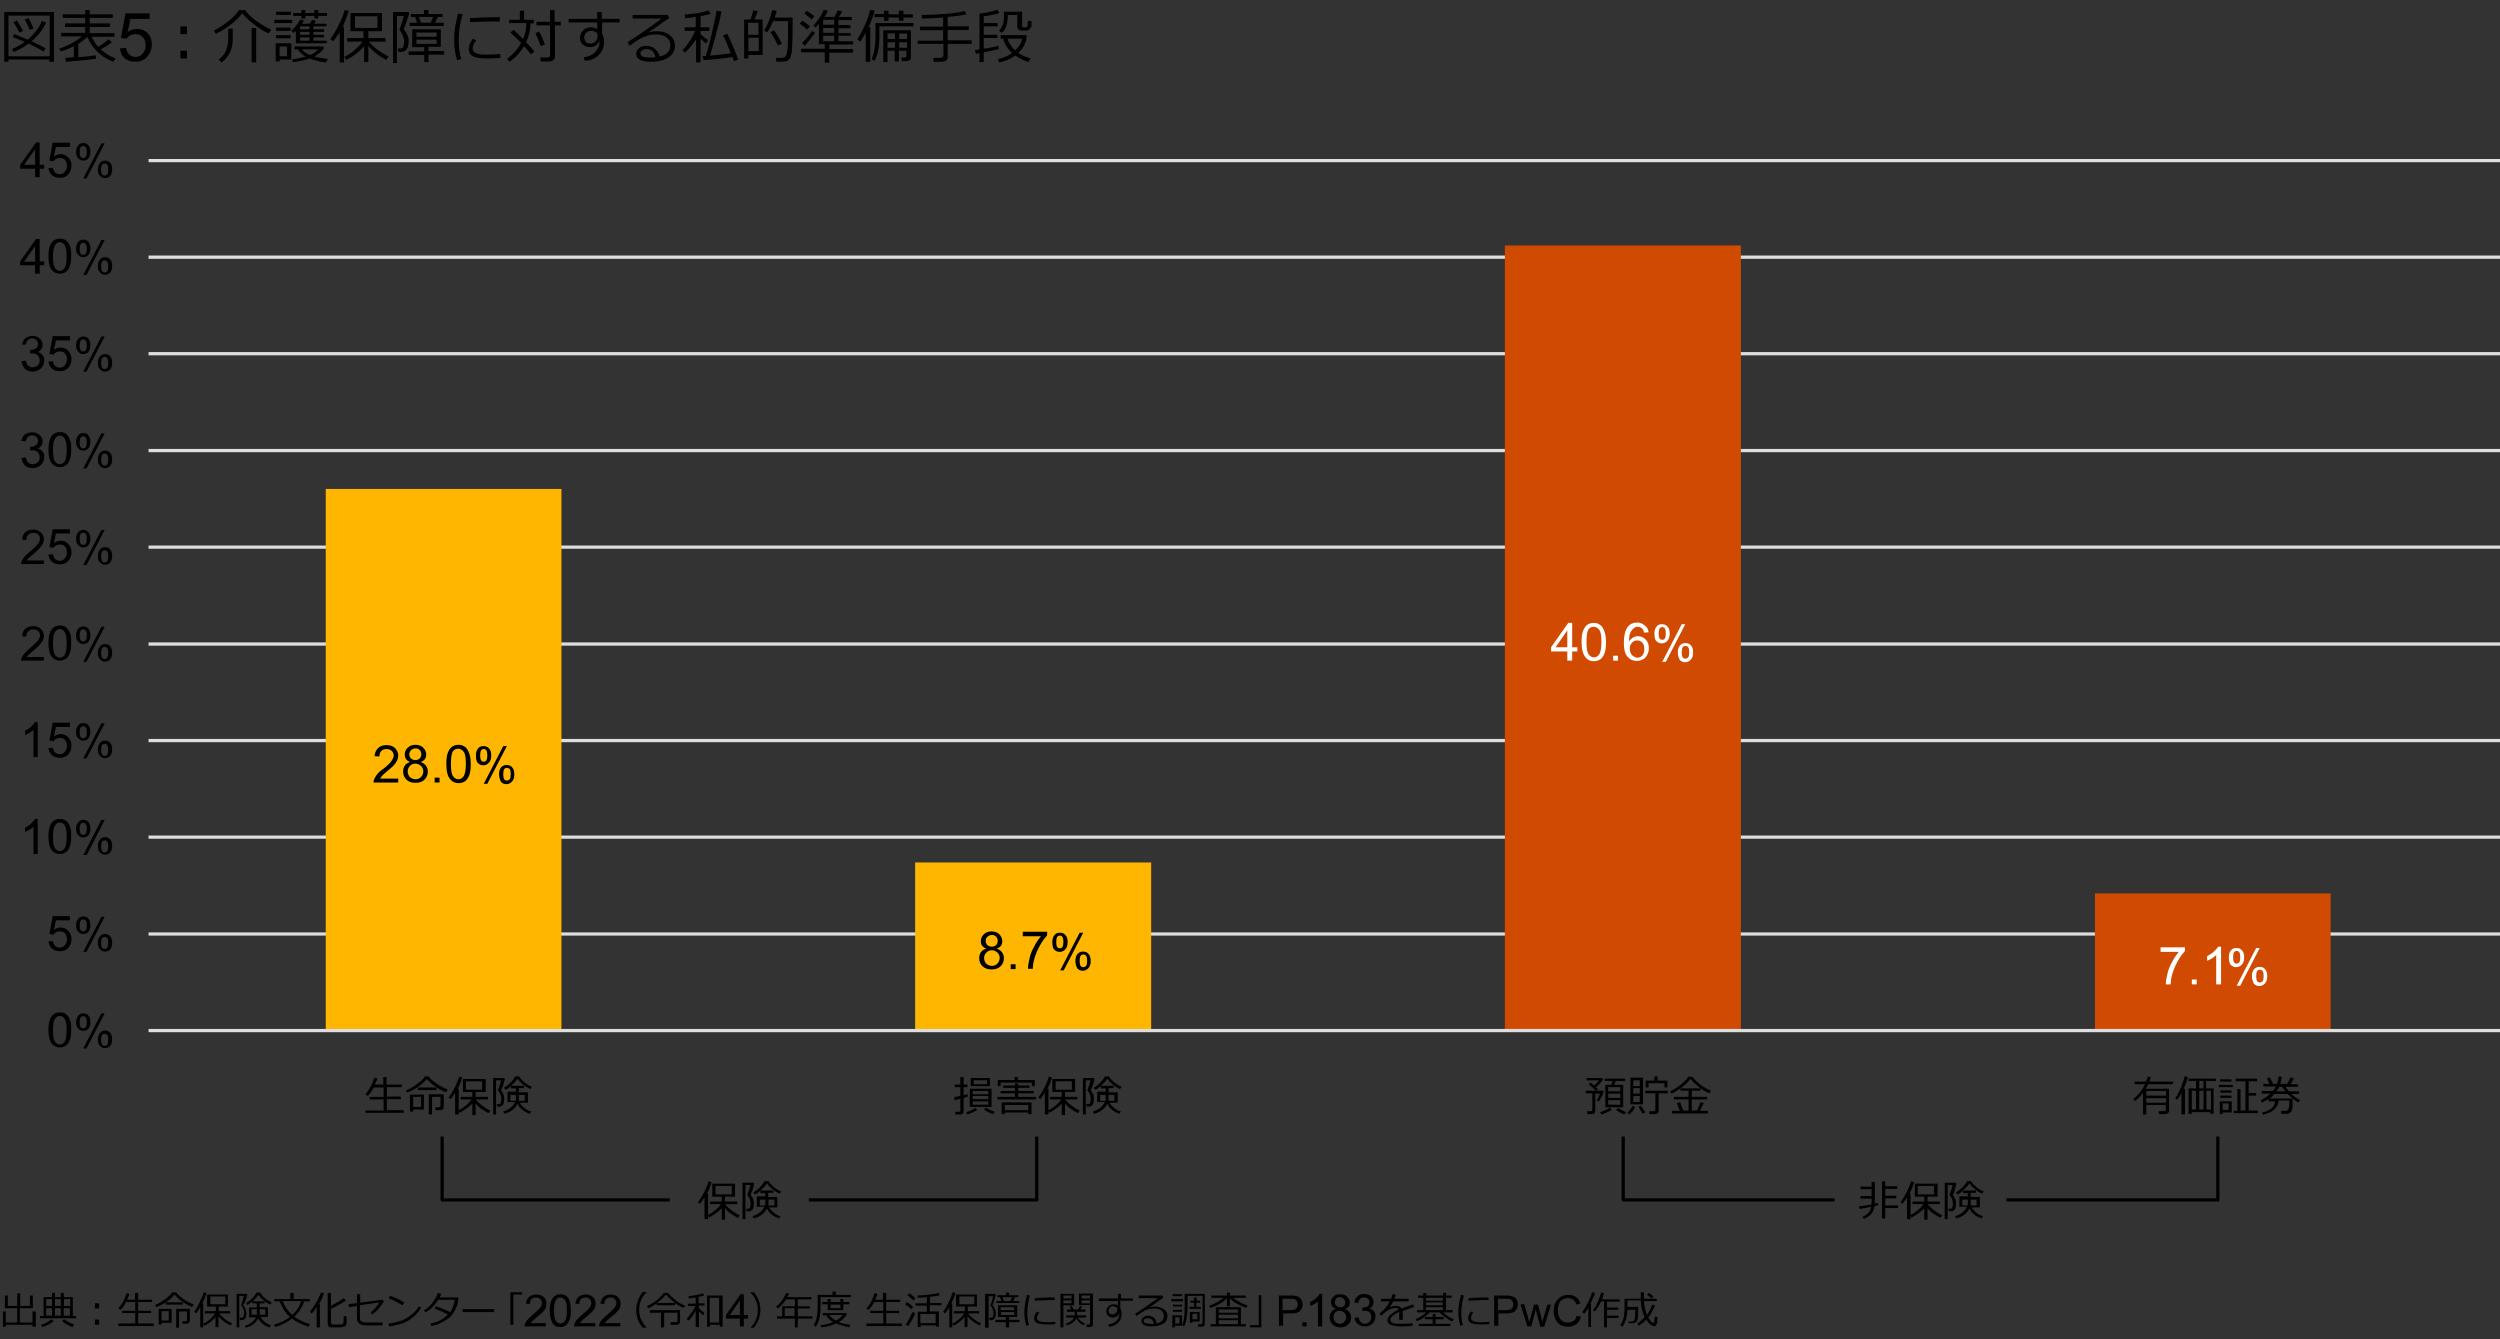 <?xml version="1.0" encoding="utf-8"?>
<!-- Generator: Adobe Illustrator 27.2.0, SVG Export Plug-In . SVG Version: 6.00 Build 0)  -->
<svg version="1.1" xmlns="http://www.w3.org/2000/svg" xmlns:xlink="http://www.w3.org/1999/xlink" x="0px" y="0px"
	 viewBox="0 0 769 412" enable-background="new 0 0 769 412" xml:space="preserve">
<rect x="0" y="0" width="769" height="412" fill="#333333" stroke="none"/>
<g id="template">
</g>
<g id="object">
	<g>
		<g>
			<path d="M15.3,18.3H2.6V19H1.3V3.7h15.3V19h-1.4V18.3z M2.6,17.3h12.7V4.8H2.6V17.3z M13.4,15.9c-1-0.7-2.5-1.5-4.6-2.5
				c-1.5,1.1-3,2-4.6,2.6l-0.5-0.9c1.4-0.6,2.7-1.3,3.9-2.2c-1.4-0.6-2.6-1.1-3.7-1.5l0.5-0.9c0.9,0.3,2.3,0.9,4.1,1.7
				c2-1.7,3.5-3.6,4.4-5.7l1.3,0.4c-1,2.2-2.5,4.1-4.5,5.8c2.1,1,3.6,1.7,4.3,2.2L13.4,15.9z M6,10C5.2,8.5,4.6,7.5,4.1,6.8l1.1-0.5
				c0.3,0.5,1,1.6,1.9,3.2L6,10z M9.1,9.2C9,8.7,8.5,7.7,7.6,6l1.2-0.4c0.6,1.1,1.1,2.2,1.5,3.2L9.1,9.2z"/>
			<path d="M20.3,19l-0.2-1.2c0.6,0,1.5-0.1,2.6-0.2v-3.4c-1.3,0.7-2.6,1.2-4,1.6L18.2,15c2.7-0.9,5.1-2.2,7-3.8h-6.4v-1.1h7.4V8.3
				H20V7.2h6.2V5.5h-6.9V4.4h6.9V3.1h1.4v1.3h7.1v1.1h-7.1v1.7h6.2v1.1h-6.2v1.9h7.6v1.1h-7c0.5,1.2,1.2,2.2,2,3.1
				c1.5-0.9,2.5-1.7,3.2-2.3l1,0.9c-0.8,0.7-2,1.4-3.4,2.2c1.3,1.2,2.8,2.1,4.6,2.8L34.8,19c-3.8-1.5-6.4-4.1-7.9-7.6
				c-0.8,0.7-1.7,1.4-2.8,2.1v4.1c2.6-0.2,4.4-0.4,5.4-0.6v1.1C29.1,18.2,26,18.5,20.3,19z"/>
			<path d="M36.9,14.9l1.9-0.2c0.1,0.9,0.5,1.6,1,2.1c0.5,0.5,1.1,0.7,1.9,0.7c0.9,0,1.6-0.3,2.2-1s0.9-1.5,0.9-2.6
				c0-1-0.3-1.9-0.9-2.5s-1.3-0.9-2.3-0.9c-0.6,0-1.1,0.1-1.6,0.4c-0.5,0.3-0.8,0.6-1.1,1l-1.7-0.2l1.4-7.6H46v1.7h-5.9l-0.8,4
				c0.9-0.6,1.8-0.9,2.8-0.9c1.3,0,2.4,0.4,3.3,1.3c0.9,0.9,1.3,2,1.3,3.5c0,1.3-0.4,2.5-1.2,3.5c-0.9,1.2-2.2,1.8-3.9,1.8
				c-1.3,0-2.4-0.4-3.3-1.1C37.5,17.1,37,16.1,36.9,14.9z"/>
			<path d="M57.5,10.5h-2V8.1h2V10.5z M57.5,18h-2v-2.4h2V18z"/>
			<path d="M82.7,10.3c-1.3-0.5-2.7-1.4-4.3-2.6c-1.6-1.2-2.9-2.4-3.9-3.6c-0.9,1.2-2.1,2.4-3.7,3.6s-3.1,2.1-4.4,2.7l-0.6-1
				C67,8.8,68.4,7.9,70,6.7s2.7-2.4,3.5-3.6h1.8c1.1,1.3,2.4,2.6,3.9,3.6s2.9,1.9,4.2,2.4L82.7,10.3z M68.1,19.2l-0.8-0.9
				c1-0.8,1.8-1.7,2.2-2.7s0.7-2.2,0.7-3.7V8.8h1.4v3.3c0,1.5-0.3,2.9-0.9,4.1S69.2,18.5,68.1,19.2z M77.4,19.1V8.6h1.4v10.6H77.4z"
				/>
			<path d="M84.4,7.1v-1h5.5v1H84.4z M89.5,18.3H86v0.6h-1.2v-5.6h4.8V18.3z M84.9,4.6v-1h4.6v1H84.9z M84.9,9.5v-1h4.5v1H84.9z
				 M84.9,11.8v-1h4.5v1H84.9z M88.3,14.3H86v3h2.3V14.3z M91,9.5c-0.2,0.2-0.4,0.5-0.7,0.6l-0.7-0.6c1.3-1.2,2.2-2.4,2.7-3.5
				l1.2,0.3c-0.1,0.3-0.4,0.6-0.7,1h2.5L96,6.1l1.2,0.3l-0.6,0.9h3.8v0.8h-4V9h3.3v0.8h-3.3v0.9h3.3v0.8h-3.3v1h4.1v0.8H91V9.5z
				 M95.2,18c-1.5,0.6-3.3,0.9-5.1,1.1l-0.2-0.9c1.4-0.1,2.8-0.4,4.1-0.8c-1-0.6-1.8-1.3-2.4-2.2h-1v-0.9h8.7l0.4,0.4
				c-0.2,0.4-0.6,0.9-1.2,1.4s-1.2,1-1.8,1.3c1,0.3,2.4,0.5,4.1,0.7l-0.5,1.1C98.5,19,96.8,18.6,95.2,18z M92.7,5.7V4.9h-2.5V4h2.5
				V3.1h1.2V4h2.8V3.1h1.2V4h2.7v0.9h-2.7v0.8h-1.2V4.9h-2.8v0.8H92.7z M95.2,9V8.1h-2.9V9H95.2z M92.3,10.7h2.9V9.8h-2.9V10.7z
				 M95.2,11.5h-2.9v1h2.9V11.5z M95.4,16.9c1-0.4,1.8-1,2.5-1.7h-5C93.5,16,94.3,16.5,95.4,16.9z"/>
			<path d="M104.5,19.2V9.9c-0.6,1-1.3,1.9-2,2.8l-0.9-0.7c0.8-1.1,1.7-2.5,2.6-4.3c0.9-1.8,1.5-3.3,1.8-4.6l1.3,0.2
				c-0.4,1.4-1,3.1-1.9,4.9h0.4v11H104.5z M106.5,18.4l-0.6-0.9c1.2-0.6,2.3-1.3,3.3-2.2s1.8-1.7,2.3-2.5h-4.7v-1.1h5V9.6h-4V4h9.7
				v5.6h-4.2v2.1h5.3v1.1h-5.1c0.5,0.7,1.3,1.5,2.5,2.4s2.4,1.6,3.5,2.2l-0.7,1c-1-0.5-2-1.1-3-1.9s-1.9-1.6-2.5-2.4v5h-1.3v-4.9
				C110.6,15.9,108.8,17.3,106.5,18.4z M116.1,5h-6.9v3.6h6.9V5z"/>
			<path d="M124.2,8.9c0.2,0.3,0.5,0.8,0.8,1.3c0.3,0.5,0.5,1,0.6,1.4c0.1,0.4,0.1,0.8,0.1,1.1v0c0,0.5-0.1,1-0.2,1.5
				s-0.3,0.8-0.5,1c-0.2,0.3-0.5,0.5-0.8,0.6s-0.7,0.2-1.2,0.2h-0.4l-0.2-1.1l1,0c0.6-0.1,0.9-0.8,0.9-2c0-1.3-0.5-2.5-1.4-3.7v0
				c0,0,0-0.1,0-0.1s0-0.1,0-0.1c0.2-0.5,0.5-1.3,0.8-2.3s0.5-1.6,0.5-1.8h-2.1v14.5h-1.2V3.7h4.7l0.3,0.3c-0.2,0.6-0.4,1.5-0.8,2.6
				C124.7,7.8,124.4,8.5,124.2,8.9z M130.5,19.2v-2.3h-4.8v-1.1h4.8v-1.3h-3.7V9h8.8v5.4h-3.8v1.3h4.8v1.1h-4.8v2.3H130.5z M128.3,7
				l-0.6-1.8h-1.3V4.3h4V3.1h1.4v1.2h4.3v0.9h-1.4L133.8,7h2.7v1H126V7H128.3z M128.1,11.3h6.2V10h-6.2V11.3z M134.3,12.2h-6.2v1.3
				h6.2V12.2z M128.9,5.2l0.6,1.8h3l0.7-1.8H128.9z"/>
			<path d="M141.9,18.2l-1.3,0.3c-0.6-1.9-0.9-4-0.9-6.3c0-2.5,0.4-5.1,1.2-8l1.4,0.2c-0.8,2.7-1.2,5.3-1.2,7.8
				C141.1,14.4,141.3,16.3,141.9,18.2z M153.9,17.8c-1.2,0.1-2.4,0.2-3.6,0.2c-1.6,0-2.8-0.1-3.7-0.3s-1.4-0.5-1.8-0.9
				s-0.6-1-0.6-1.7c0-1,0.4-2.1,1.3-3.2l1,0.5c-0.7,0.8-1.1,1.6-1.1,2.6c0,0.5,0.2,0.8,0.6,1.1s0.9,0.5,1.6,0.6s1.6,0.1,2.8,0.1
				c1.2,0,2.4-0.1,3.5-0.2V17.8z M153.8,6.6c-0.9,0-1.8,0-2.6,0c-1.2,0-3.4,0.1-6.6,0.2c0-0.3,0-0.7-0.1-1.2c3-0.2,5.5-0.3,7.4-0.3
				c0.9,0,1.6,0,1.9,0v0.1C153.7,5.7,153.7,6.1,153.8,6.6z"/>
			<path d="M164.4,15.9l-1.1,0.8c-0.4-0.6-1.1-1.4-2.1-2.5c-1.2,2-2.7,3.6-4.5,4.8l-0.7-0.9c1.9-1.4,3.3-3.1,4.3-4.9
				c-1.3-1.4-2.4-2.4-3.3-3.2l0.9-0.8c0.7,0.5,1.7,1.5,3,2.8c0.7-1.6,1-3.2,1-4.9h-5.3V6.1h3.3V3.3h1.3v2.8h3v1.1h-1
				c-0.1,2.1-0.5,4.1-1.4,5.8C163,14.2,163.9,15.1,164.4,15.9z M167.6,13.7l-1.3,0.5c-0.4-1.3-1-2.7-1.6-4l1.2-0.5
				C166.5,10.9,167.1,12.2,167.6,13.7z M172.6,7.8h-1.9v9.7c0,0.4-0.2,0.8-0.5,1s-0.7,0.4-1.1,0.4h-2.8l-0.1-1.2h2.3
				c0.2,0,0.4-0.1,0.5-0.2s0.2-0.3,0.2-0.5V7.8h-4.2V6.7h4.2V3.1h1.4v3.6h1.9V7.8z"/>
			<path d="M190.7,6.9h-5.5v3.4c0.4,0.7,0.6,1.6,0.6,2.8c0,1.5-0.6,2.8-1.7,3.9c-1.1,1.1-2.5,1.6-4.2,1.7l-0.4-1.1
				c1.4-0.1,2.6-0.6,3.5-1.5s1.4-1.9,1.4-3.2c0-0.2,0-0.4,0-0.6c-0.1,0.7-0.5,1.2-1,1.6s-1.2,0.6-1.9,0.6c-0.9,0-1.6-0.3-2.2-0.8
				s-0.9-1.2-0.9-2c0-0.9,0.3-1.7,1-2.4c0.7-0.6,1.5-0.9,2.4-0.9c0.7,0,1.4,0.2,1.9,0.6V6.9h-8.8V5.8h8.8V3.7h1.4v2.1h5.5V6.9z
				 M183.8,10.5c-0.3-0.7-1-1-2.1-1c-0.5,0-1,0.2-1.4,0.6s-0.6,0.9-0.6,1.4c0,0.6,0.2,1,0.5,1.4s0.7,0.5,1.3,0.5
				c0.7,0,1.2-0.2,1.7-0.7s0.6-1,0.6-1.8V10.5z"/>
			<path d="M202.9,17.4c2.2-0.5,3.3-1.7,3.3-3.4c0-1.1-0.4-1.9-1.2-2.5s-1.9-0.9-3.2-0.9c-0.9,0-1.8,0.1-2.7,0.4s-1.9,0.7-3,1.4
				s-1.9,1.3-2.4,1.7L193,13c3.6-2.3,7.1-4.7,10.5-7.3l-8.9,0V4.6h10.7l0.6,0.9l-6.2,4.3l0.1,0.1c0.7-0.2,1.4-0.3,2.1-0.3
				c1.7,0,3.1,0.4,4.1,1.2s1.6,1.8,1.6,3.2c0,1.6-0.7,2.8-2,3.7c-1.3,0.8-3.1,1.3-5.3,1.3c-3.1,0-4.6-0.8-4.6-2.5
				c0-0.7,0.3-1.2,0.9-1.7s1.3-0.7,2.1-0.7c1.1,0,2,0.3,2.7,0.9S202.7,16.3,202.9,17.4z M201.6,17.6c-0.3-1.7-1.3-2.5-2.7-2.5
				c-0.5,0-0.9,0.1-1.3,0.4S197,16,197,16.4c0,0.9,1,1.3,3.1,1.3C200.6,17.7,201.1,17.7,201.6,17.6z"/>
			<path d="M210.7,16.2l-0.8-0.8c0.7-0.6,1.4-1.5,2.2-2.7c0.8-1.2,1.4-2.3,1.7-3.2h-3.2V8.4h3.4V5.2c-1.5,0.2-2.6,0.4-3.2,0.4
				l-0.2-1.1c3.3-0.3,5.8-0.7,7.4-1.3l0.6,1.1c-0.7,0.2-1.7,0.4-3.1,0.7v3.4h2.7v1.1h-2.7v1c0.6,0.6,1.4,1.3,2.3,1.8l-0.6,1.1
				c-0.7-0.6-1.3-1.1-1.7-1.5v7.3h-1.4v-7C212.9,13.8,211.8,15.2,210.7,16.2z M225.3,17.5c-2.8,0.5-5.7,0.8-8.9,1l-0.3-1.2l1-0.1
				c0.6-1.7,1.2-4,1.9-7.1s1.2-5.3,1.4-6.8l1.5,0.2c-0.2,1.4-0.7,3.6-1.5,6.5s-1.4,5.3-2,7.1c2.3-0.2,4.5-0.4,6.4-0.7
				c-1.1-2.7-1.8-4.6-2.4-5.5l1.3-0.5c0.4,0.7,1,2,1.8,3.9s1.3,3.3,1.6,4.1l-1.4,0.4C225.7,18.5,225.5,18.1,225.3,17.5z"/>
			<path d="M230.2,16.8V18h-1.3V6h2l0.8-2.8l1.4,0.2l-1,2.6h2.5v10.9H230.2z M233.3,7h-3.2v3.7h3.2V7z M230.2,11.6v4.1h3.2v-4.1
				H230.2z M238.8,19l-0.1-1.2c0.9,0,1.5,0,1.9,0c0.4,0,0.7-0.1,0.9-0.3c0.2-0.2,0.4-0.5,0.5-0.9s0.2-1.2,0.3-2.4s0.1-2.7,0.1-4.7
				c0-0.9,0-1.9,0-3h-4.6c-0.5,1.3-1.1,2.4-1.8,3.5l-1-0.6c1.2-1.8,2-3.9,2.5-6.3l1.4,0.2c-0.1,0.6-0.3,1.3-0.6,2.1h5.5l0,3.6
				c0,1.7,0,3.1-0.1,4.3c-0.1,1.6-0.1,2.7-0.3,3.4c-0.1,0.5-0.2,0.9-0.4,1.2c-0.2,0.3-0.4,0.6-0.7,0.7s-0.5,0.3-0.9,0.3
				C241.3,18.9,240.4,19,238.8,19z M239.3,14c-0.8-1.7-1.6-3.1-2.3-4.1l1.1-0.6c0.9,1.3,1.7,2.7,2.4,4.1L239.3,14z"/>
			<path d="M248.3,9.1c-0.4-0.4-1.2-1-2.3-1.8l0.8-0.9c0.7,0.4,1.4,1,2.4,1.7L248.3,9.1z M253.7,19.2v-3.1h-7.3v-1.1h7.3v-1.4h-1.8
				V7.3c-0.4,0.5-0.7,0.9-1,1.2l-0.7-0.6c1.5-1.7,2.6-3.4,3.2-4.9l1.3,0.3c-0.3,0.6-0.6,1.2-1.1,1.9h3.1c0.4-0.8,0.7-1.4,1-2
				l1.4,0.3c-0.1,0.3-0.5,0.8-1.1,1.7h4v1h-4.1v1.5h3.7v1h-3.7v1.5h3.8V11h-3.8v1.7h4.5v1h-7.3v1.4h7.3v1.1h-7.3v3.1H253.7z
				 M247.5,14.1l-0.8-0.9c1.1-1,2.2-2.3,3.1-3.7l0.9,0.6c-0.4,0.6-0.9,1.2-1.5,2S248,13.6,247.5,14.1z M249.7,6l-2.3-1.9l0.8-0.8
				c1.1,0.8,1.9,1.4,2.3,1.7L249.7,6z M253.2,6.1v1.5h3.4V6.1H253.2z M253.2,8.6v1.5h3.4V8.6H253.2z M253.2,11v1.7h3.4V11H253.2z"/>
			<path d="M266.3,19.1v-9c-0.5,0.9-1.1,1.8-1.7,2.7l-0.9-0.7c0.8-1.2,1.6-2.7,2.4-4.5s1.3-3.3,1.5-4.5l1.4,0.1
				c-0.2,1.3-0.9,3-1.8,5.2h0.5v10.6H266.3z M270.5,8v3.2c0,3.2-0.5,5.7-1.5,7.5l-0.9-0.5c0.8-1.8,1.2-4.1,1.2-6.7V7.1h11.7v1H270.5
				z M271.9,6.3v-1h-2.9v-1h2.9V3.3h1.4v1.1h3.2V3.3h1.4v1.1h2.9v1h-2.9v1h-1.4v-1h-3.2v1H271.9z M278.9,15.6h-2.4v3.3h-1.3v-3.3
				H273v3.5h-1.3V9.3h8.5v8.4c0,0.3-0.1,0.6-0.4,0.8s-0.6,0.3-1,0.3h-1.4l-0.2-1.1h1c0.4,0,0.6-0.2,0.6-0.6V15.6z M275.3,12v-1.7
				H273V12H275.3z M273,14.7h2.3v-1.7H273V14.7z M276.6,10.3V12h2.4v-1.7H276.6z M276.6,14.7h2.4v-1.7h-2.4V14.7z"/>
			<path d="M282.3,13.6v-1.1h7.8V9.3H283V8.2h7.1V5.4c-2.5,0.2-4.6,0.3-6.5,0.3l-0.1-1.1c6-0.1,10.4-0.5,13.2-1.2l0.6,1
				c-1.4,0.3-3.3,0.6-5.8,0.8v2.9h6.5v1.1h-6.5v3.2h7.4v1.1h-7.4v4.1c0,0.4-0.2,0.8-0.5,1s-0.7,0.4-1.2,0.4h-2.6l-0.1-1.2h2.3
				c0.2,0,0.4-0.1,0.5-0.2s0.3-0.3,0.3-0.5v-3.6H282.3z"/>
			<path d="M300.2,16.6l-0.3-1.2c0.3,0,0.8-0.1,1.4-0.2v-11c2.3-0.3,4.1-0.7,5.5-1.2l0.6,1c-1.3,0.4-2.9,0.8-4.8,1v2.1h4.3v1h-4.3
				v2.6h4.2v1h-4.2V15c2-0.3,3.5-0.6,4.5-0.9l0.1,1c-0.9,0.2-2.4,0.6-4.6,1v3h-1.3v-2.8L300.2,16.6z M313.2,16.3
				c0.9,0.6,2.2,1.2,3.8,1.7l-0.7,1.1c-1.4-0.5-2.8-1.2-4-2c-1.6,1.1-3.2,1.8-4.9,2.1l-0.5-1c1.8-0.4,3.2-1,4.4-1.9
				c-0.7-0.6-1.3-1.4-1.8-2.2s-0.8-1.6-0.9-2.2h-0.8v-1.1h8C315.8,12.9,314.9,14.7,313.2,16.3L313.2,16.3z M316.9,8.4
				c0,0.2-0.1,0.4-0.2,0.5c-0.1,0.2-0.3,0.3-0.5,0.4c-0.2,0.1-0.6,0.1-1.2,0.1c-0.2,0-0.5,0-0.7,0s-0.5,0-0.6-0.1
				c-0.1,0-0.3-0.1-0.4-0.2c-0.1-0.1-0.2-0.2-0.3-0.4s-0.1-0.3-0.1-0.4V4.6h-2.9v0.6c0,1.1-0.2,2-0.5,2.9s-0.8,1.6-1.4,2l-0.8-0.7
				c1-0.9,1.5-2.3,1.5-4.1V3.6h5.6v4.3c0,0.3,0.2,0.5,0.5,0.5h0.6c0.2,0,0.3,0,0.4-0.1s0.2-0.2,0.2-0.4s0-0.7,0.1-1.5l1.1,0.1V8.4z
				 M312.2,15.5c1.3-1.1,2-2.3,2.2-3.6h-4.5C310.3,13.2,311.1,14.4,312.2,15.5L312.2,15.5z"/>
		</g>
	</g>
	<g>
		<g>
			<path d="M0.9,408.1v-4.7h0.9v3.4h3.5l0-4.4H1.5v-3.9h0.9v3.2h2.9l0-3.9h0.9v3.9h3v-3.2h0.9v3.9h-4l0,4.4H10v-3.4H11v4.7H10v-0.6
				H1.8v0.6H0.9z"/>
			<path d="M12.3,405.5v-0.7h1.1v-5.8H16v-1.3h0.9v1.3h1.8v-1.3h0.9v1.3h2.8v5.8h1v0.7H12.3z M13,408.2l-0.4-0.7
				c1.2-0.3,2.3-0.9,3.2-1.7l0.7,0.6c-0.4,0.3-0.9,0.7-1.7,1.1S13.5,408.1,13,408.2z M16,401.7v-2.1h-1.8v2.1H16z M14.2,404.7H16
				v-2.3h-1.8V404.7z M16.9,399.6v2.1h1.8v-2.1H16.9z M16.9,404.7h1.8v-2.3h-1.8V404.7z M22.3,408.2c-0.5-0.1-1-0.4-1.7-0.8
				s-1.2-0.7-1.5-1l0.6-0.6c1.1,0.8,2.2,1.3,3.1,1.6L22.3,408.2z M21.6,401.7v-2.1h-1.9v2.1H21.6z M19.6,404.7h1.9v-2.3h-1.9V404.7z
				"/>
			<path d="M30.5,402.5h-1.3v-1.6h1.3V402.5z M30.5,407.5h-1.3v-1.6h1.3V407.5z"/>
			<path d="M36.4,407.9v-0.8h5.2v-3.2h-4v-0.7h4v-2.7h-2.8c-0.5,1-1.1,1.8-1.7,2.4l-0.7-0.4c1.1-1.3,2-2.8,2.5-4.7l0.9,0.2
				c-0.2,0.6-0.4,1.2-0.7,1.8h2.4v-2.1h1v2.1h4.3v0.7h-4.3v2.7h4v0.7h-4v3.2h4.8v0.8H36.4z"/>
			<path d="M59.1,402c-2.3-0.9-4.1-2.2-5.4-3.8c-1.3,1.6-3.1,2.9-5.6,3.9l-0.4-0.7c1.2-0.5,2.3-1.1,3.4-2s1.7-1.5,2-1.9h1.1
				c0.2,0.4,0.9,1.1,2,1.9s2.2,1.4,3.4,1.9L59.1,402z M49.7,406.9v0.5h-0.9v-4.8h4v4.3H49.7z M49.7,406.2h2.2v-2.9h-2.2V406.2z
				 M51,401.3v-0.7h5.2v0.7H51z M54.2,408.3v-5.7h4.2v3.6c0,0.3-0.1,0.5-0.3,0.7s-0.5,0.3-0.7,0.3h-1.2l-0.1-0.8h1
				c0.1,0,0.2,0,0.3-0.1s0.1-0.2,0.1-0.3v-2.6h-2.4v5H54.2z"/>
			<path d="M61.6,408.3v-6.2c-0.4,0.7-0.8,1.3-1.3,1.9l-0.6-0.5c0.6-0.7,1.1-1.7,1.7-2.9s1-2.2,1.2-3.1l0.9,0.2
				c-0.2,1-0.7,2-1.3,3.3h0.3v7.3H61.6z M62.9,407.8l-0.4-0.6c0.8-0.4,1.5-0.9,2.2-1.5s1.2-1.2,1.5-1.7h-3.2v-0.7h3.4v-1.4h-2.7
				v-3.7h6.4v3.7h-2.8v1.4h3.5v0.7h-3.4c0.3,0.5,0.9,1,1.6,1.6s1.6,1.1,2.4,1.4l-0.5,0.7c-0.7-0.3-1.3-0.7-2-1.2s-1.2-1-1.7-1.6v3.3
				h-0.9V405C65.6,406.1,64.4,407,62.9,407.8z M69.3,398.8h-4.6v2.4h4.6V398.8z"/>
			<path d="M74.8,401.4c0.1,0.2,0.3,0.4,0.5,0.8s0.3,0.7,0.4,1s0.1,0.6,0.1,0.8v0c0,0.5-0.1,0.9-0.2,1.2s-0.3,0.6-0.6,0.7
				s-0.6,0.2-1,0.2h-0.2l-0.1-0.8c0.2,0,0.5,0,0.7,0s0.4-0.1,0.5-0.4s0.2-0.5,0.2-1c0-0.8-0.3-1.7-0.9-2.4v0c0,0,0,0,0-0.1
				c0,0,0-0.1,0-0.1c0.1-0.3,0.3-0.8,0.5-1.5s0.3-1.1,0.3-1.2h-1.4v9.7h-0.8V398h3.1l0.2,0.2c-0.1,0.4-0.3,1-0.5,1.7
				S74.9,401.2,74.8,401.4z M79,402.1v-1.2h-1.4v-0.6c-0.5,0.4-1,0.8-1.5,1.1l-0.4-0.6c1.4-0.8,2.5-1.9,3.2-3.2h1.1
				c0.3,0.5,0.8,1.1,1.5,1.7s1.4,1,2.1,1.3l-0.5,0.7c-1.6-0.8-2.8-1.8-3.6-3c-0.5,0.7-1.1,1.4-1.8,2h3.7v0.6h-1.5v1.2h2.5v3h-2.3
				c0.3,0.5,0.7,1,1.3,1.5s1.2,0.8,1.9,1l-0.4,0.7c-0.8-0.2-1.5-0.6-2.1-1.1s-1.1-1.1-1.4-1.7c-0.6,1.4-1.9,2.4-3.8,2.9l-0.3-0.6
				c0.9-0.2,1.6-0.6,2.2-1.1s1-1,1.2-1.5h-2.1v-3H79z M79,402.7h-1.6v1.7H79V402.7z M81.6,402.7h-1.7v1.7h1.7V402.7z"/>
			<path d="M90.5,405c1.4,1,3,1.8,4.9,2.3l-0.5,0.8c-1.9-0.6-3.6-1.4-5.1-2.5c-1.4,1.1-3.1,2-5.2,2.6l-0.3-0.7
				c1.9-0.6,3.6-1.4,4.9-2.4c-0.8-0.7-1.5-1.5-2-2.4s-0.9-1.7-1.2-2.4h-1.6v-0.7h4.9v-1.9h1v1.9h5v0.7h-1.8c-0.1,0.6-0.4,1.4-1,2.3
				S91.4,404.2,90.5,405z M89.9,404.5c1.4-1.3,2.3-2.7,2.7-4.3H87C87.5,401.8,88.5,403.2,89.9,404.5z"/>
			<path d="M97.4,408.3V402c-0.4,0.7-0.9,1.4-1.5,2l-0.6-0.5c0.7-0.8,1.3-1.8,2-2.9s1.1-2.2,1.4-3l1,0.2c-0.5,1.3-1,2.4-1.6,3.4h0.3
				v7.1H97.4z M100.9,397.7h0.9v4c1.9-1,3.2-1.8,3.9-2.4l0.7,0.7c-0.5,0.4-1.3,0.9-2.2,1.4s-1.8,0.9-2.4,1.2v4.2
				c0,0.1,0,0.2,0.1,0.3s0.1,0.1,0.2,0.2s0.3,0.1,0.6,0.1s0.7,0,1.1,0c0.7,0,1.1,0,1.2,0s0.3-0.1,0.4-0.2s0.2-0.2,0.2-0.3
				s0.1-0.3,0.1-0.6s0-0.8,0-1.5l0.9,0.1v2.1c0,0.3-0.1,0.6-0.3,0.8s-0.5,0.3-1,0.4s-0.9,0.1-1.5,0.1c-0.4,0-0.8,0-1.2,0
				s-0.7,0-0.9,0s-0.3-0.1-0.5-0.2s-0.2-0.2-0.3-0.4s-0.1-0.3-0.1-0.5V397.7z"/>
			<path d="M118.1,400.2c-0.9,1.7-2.1,3-3.5,4.1l-0.6-0.6c1.1-0.9,2-1.9,2.7-3.1l-6,0.9v3.7c0,0.6,0.1,1,0.4,1.2s0.8,0.4,1.6,0.4h5
				v0.9h-5.2c-1.8,0-2.7-0.8-2.7-2.4v-3.6l-2.5,0.4l-0.1-0.9l2.6-0.4v-2.7h1v2.6l6.7-0.9L118.1,400.2z"/>
			<path d="M129.6,402.2c-0.7,1.1-1.5,2.1-2.6,3s-2.1,1.5-3.3,1.9s-2.5,0.7-4,0.9l-0.2-0.9c1.3-0.1,2.4-0.4,3.4-0.7s1.9-0.7,2.6-1.2
				s1.3-1,1.8-1.4s1-1.1,1.5-1.9L129.6,402.2z M124.4,400.7l-0.7,0.8c-1.4-0.9-2.8-1.6-4.2-2.2l0.5-0.7
				C121.6,399.1,123,399.8,124.4,400.7z"/>
			<path d="M135.7,398c-0.1,0.4-0.3,0.8-0.4,1.1h5.7c0,0.6-0.1,1-0.1,1.2c-0.1,0.7-0.3,1.4-0.6,2s-0.6,1.2-1,1.8s-0.9,1.1-1.6,1.6
				s-1.4,0.9-2.2,1.3s-1.7,0.6-2.8,0.9l-0.3-0.8c2.3-0.4,4.1-1.4,5.4-2.8c-1.2-0.6-2.6-1.2-4.2-1.8l0.5-0.7c1.2,0.4,2.7,1,4.4,1.8
				c0.7-1.1,1.2-2.3,1.4-3.8h-5.1c-0.5,0.9-1.1,1.6-1.8,2.3s-1.4,1.2-2.1,1.6l-0.5-0.6c1.1-0.7,2-1.5,2.7-2.5s1.3-2,1.6-2.9
				L135.7,398z"/>
			<path d="M152,403.6h-9.7v-0.9h9.7V403.6z"/>
			<path d="M160.6,398.2h-2.7v9.3H157v-10h3.6V398.2z"/>
			<path d="M167.9,406.8v1.2h-6.5c0-0.3,0-0.6,0.1-0.8c0.2-0.4,0.4-0.9,0.8-1.3c0.4-0.4,0.9-0.9,1.6-1.5c1.1-0.9,1.8-1.6,2.2-2.1
				c0.4-0.5,0.6-1,0.6-1.5c0-0.5-0.2-0.9-0.5-1.2c-0.3-0.3-0.8-0.5-1.3-0.5c-0.6,0-1.1,0.2-1.4,0.5c-0.4,0.4-0.5,0.8-0.5,1.5
				l-1.2-0.1c0.1-0.9,0.4-1.6,1-2.1s1.3-0.7,2.2-0.7c0.9,0,1.7,0.3,2.3,0.8c0.6,0.5,0.8,1.2,0.8,2c0,0.4-0.1,0.8-0.2,1.2
				s-0.4,0.8-0.8,1.2c-0.4,0.4-1,1-1.9,1.7c-0.7,0.6-1.2,1-1.4,1.2s-0.4,0.4-0.5,0.7H167.9z"/>
			<path d="M169.1,403.1c0-1.2,0.1-2.1,0.4-2.8s0.6-1.3,1.1-1.6c0.5-0.4,1.1-0.6,1.8-0.6c0.5,0,1,0.1,1.4,0.3c0.4,0.2,0.7,0.5,1,0.9
				s0.5,0.9,0.6,1.5c0.1,0.6,0.2,1.4,0.2,2.3c0,1.2-0.1,2.1-0.4,2.8c-0.2,0.7-0.6,1.3-1.1,1.7c-0.5,0.4-1.1,0.6-1.8,0.6
				c-1,0-1.7-0.3-2.2-1C169.5,406.3,169.1,405,169.1,403.1z M170.4,403.1c0,1.6,0.2,2.7,0.6,3.2c0.4,0.5,0.8,0.8,1.4,0.8
				c0.6,0,1-0.3,1.4-0.8c0.4-0.5,0.6-1.6,0.6-3.2c0-1.6-0.2-2.7-0.6-3.2c-0.4-0.5-0.9-0.8-1.4-0.8c-0.6,0-1,0.2-1.3,0.7
				C170.6,400.4,170.4,401.5,170.4,403.1z"/>
			<path d="M183.1,406.8v1.2h-6.5c0-0.3,0-0.6,0.1-0.8c0.2-0.4,0.4-0.9,0.8-1.3c0.4-0.4,0.9-0.9,1.6-1.5c1.1-0.9,1.8-1.6,2.2-2.1
				c0.4-0.5,0.6-1,0.6-1.5c0-0.5-0.2-0.9-0.5-1.2s-0.8-0.5-1.3-0.5c-0.6,0-1.1,0.2-1.4,0.5c-0.3,0.4-0.5,0.8-0.5,1.5l-1.2-0.1
				c0.1-0.9,0.4-1.6,1-2.1s1.3-0.7,2.2-0.7c0.9,0,1.7,0.3,2.2,0.8s0.8,1.2,0.8,2c0,0.4-0.1,0.8-0.2,1.2s-0.4,0.8-0.8,1.2
				c-0.4,0.4-1,1-1.9,1.7c-0.7,0.6-1.2,1-1.4,1.2s-0.4,0.4-0.5,0.7H183.1z"/>
			<path d="M190.8,406.8v1.2h-6.5c0-0.3,0-0.6,0.1-0.8c0.2-0.4,0.4-0.9,0.8-1.3c0.4-0.4,0.9-0.9,1.6-1.5c1.1-0.9,1.8-1.6,2.2-2.1
				c0.4-0.5,0.6-1,0.6-1.5c0-0.5-0.2-0.9-0.5-1.2s-0.8-0.5-1.3-0.5c-0.6,0-1.1,0.2-1.4,0.5c-0.3,0.4-0.5,0.8-0.5,1.5l-1.2-0.1
				c0.1-0.9,0.4-1.6,1-2.1s1.3-0.7,2.2-0.7c0.9,0,1.7,0.3,2.2,0.8s0.8,1.2,0.8,2c0,0.4-0.1,0.8-0.2,1.2s-0.4,0.8-0.8,1.2
				c-0.4,0.4-1,1-1.9,1.7c-0.7,0.6-1.2,1-1.4,1.2s-0.4,0.4-0.5,0.7H190.8z"/>
			<path d="M198.9,408.4h-1.2c-1.4-1.6-2-3.5-2-5.5c0-2,0.7-3.8,2-5.5h1.2v0.1c-0.6,0.6-1.2,1.3-1.6,2.2c-0.5,1-0.7,2.1-0.7,3.2
				c0,1.1,0.2,2.2,0.7,3.2C197.8,407,198.3,407.7,198.9,408.4L198.9,408.4z"/>
			<path d="M210.2,402.3c-0.8-0.3-1.8-0.9-2.8-1.7s-1.9-1.6-2.6-2.4c-0.6,0.8-1.4,1.6-2.4,2.4s-2,1.4-3,1.8l-0.4-0.6
				c1.2-0.6,2.3-1.2,3.2-2s1.6-1.5,2-2.1h1.3c0.6,0.8,1.4,1.5,2.4,2.3s2,1.3,2.9,1.7L210.2,402.3z M203.3,408.3v-4.5h-3.4V403h9.3
				v3.5c0,0.3-0.1,0.5-0.3,0.7s-0.5,0.3-0.8,0.3h-1.8l-0.1-0.8h1.6c0.4,0,0.6-0.2,0.6-0.5v-2.4h-4.1v4.5H203.3z M207.6,401.5H202
				v-0.7h5.7V401.5z"/>
			<path d="M211.8,406.2l-0.6-0.5c0.4-0.4,0.9-1.1,1.5-1.9s1-1.5,1.2-2.1h-2.3V401h2.4v-1.9c-0.9,0.1-1.5,0.2-2.1,0.3l-0.1-0.7
				c1.9-0.2,3.4-0.5,4.4-0.9l0.4,0.7c-0.4,0.1-1,0.3-1.7,0.4v2h1.8v0.7H215v0.8c0.4,0.5,1,1,1.7,1.5l-0.4,0.7
				c-0.4-0.3-0.8-0.7-1.3-1.2v4.8H214v-5C213.2,404.6,212.5,405.6,211.8,406.2z M221.3,407.5h-2.9v0.6h-0.9v-9.6h4.8v9.6h-0.9V407.5
				z M218.3,406.8h2.9v-7.6h-2.9V406.8z"/>
			<path d="M227.6,408v-2.4h-4.3v-1.1l4.5-6.4h1v6.4h1.3v1.1h-1.3v2.4H227.6z M227.6,404.5v-4.5l-3.1,4.5H227.6z"/>
			<path d="M233.9,402.9c0,2-0.7,3.8-2,5.5h-1.1v0c0.6-0.6,1.2-1.3,1.6-2.2c0.5-1,0.7-2.1,0.7-3.2c0-1.1-0.2-2.2-0.7-3.2
				c-0.4-0.9-0.9-1.6-1.6-2.2v-0.1h1.1C233.2,399.1,233.9,400.9,233.9,402.9z"/>
			<path d="M239,405.6v-0.7h1.6v-3.1h3.9v-2.1h-2.7c-0.8,1.2-1.6,2.1-2.5,2.8l-0.6-0.5c1.4-1.2,2.5-2.7,3.1-4.3l0.9,0.2
				c-0.2,0.4-0.3,0.8-0.5,1.1h7.4v0.7h-4.2v2.1h3.7v0.7h-3.7v2.4h4.5v0.7h-4.5v2.7h-0.9v-2.7H239z M241.4,404.8h3v-2.4h-3V404.8z"/>
			<path d="M252.4,399.2v2.8c0,1.5-0.1,2.7-0.4,3.7s-0.6,1.8-1.1,2.4l-0.6-0.5c0.8-1.3,1.2-3,1.2-5.2v-4.1h4.6v-1h1v1h4.6v0.7H252.4
				z M257.2,407.1c-1.2,0.6-2.8,1-4.6,1.2l-0.2-0.7c0.5,0,1-0.1,1.5-0.2s0.8-0.2,1.1-0.3s0.7-0.2,1.3-0.4c-1-0.6-1.7-1.3-2.2-2.1h-1
				v-0.7h7.2l0.2,0.3c-0.5,1-1.3,1.8-2.5,2.5c1,0.4,2.2,0.6,3.6,0.8l-0.4,0.8C259.8,408,258.5,407.6,257.2,407.1z M254.6,403v-1.8
				h-1.7v-0.7h1.7v-0.9h0.9v0.9h3v-0.9h0.9v0.9h1.9v0.7h-1.9v1.8H254.6z M257.2,406.2c0.9-0.5,1.6-1.1,2-1.7h-4.1
				C255.6,405.2,256.3,405.8,257.2,406.2z M255.5,401.3v1.1h3v-1.1H255.5z"/>
			<path d="M266.5,407.9v-0.8h5.2v-3.2h-4v-0.7h4v-2.7h-2.8c-0.5,1-1.1,1.8-1.7,2.4l-0.7-0.4c1.1-1.3,2-2.8,2.5-4.7l0.9,0.2
				c-0.2,0.6-0.4,1.2-0.7,1.8h2.4v-2.1h1v2.1h4.3v0.7h-4.3v2.7h4v0.7h-4v3.2h4.8v0.8H266.5z"/>
			<path d="M280.3,402.7c-0.4-0.4-1-0.9-1.9-1.5l0.6-0.7c0.7,0.5,1.4,1,1.9,1.5L280.3,402.7z M279.4,407.9l-0.8-0.5
				c0.3-0.4,0.7-1,1.1-1.8s0.7-1.5,1-2l0.8,0.3c-0.1,0.5-0.4,1.2-0.9,2S279.8,407.3,279.4,407.9z M281,400c-0.7-0.6-1.4-1.2-1.9-1.6
				l0.6-0.6c0.5,0.3,1.1,0.8,1.9,1.5L281,400z M287.9,407.7h-4.7v0.5h-0.9v-4.7h2.8v-1.9h-3.5v-0.7h3.5V399
				c-0.9,0.1-1.9,0.2-2.8,0.2l-0.1-0.7c2.8-0.1,5-0.4,6.5-0.8l0.4,0.7c-0.7,0.2-1.7,0.4-3,0.5v1.9h3.5v0.7H286v1.9h2.8v4.7h-0.9
				V407.7z M283.1,407l4.7,0v-2.8h-4.7V407z"/>
			<path d="M292,408.3v-6.2c-0.4,0.7-0.8,1.3-1.3,1.9l-0.6-0.5c0.6-0.7,1.1-1.7,1.7-2.9s1-2.2,1.2-3.1l0.9,0.2c-0.2,1-0.7,2-1.3,3.3
				h0.3v7.3H292z M293.3,407.8l-0.4-0.6c0.8-0.4,1.5-0.9,2.2-1.5s1.2-1.2,1.5-1.7h-3.2v-0.7h3.4v-1.4h-2.7v-3.7h6.4v3.7h-2.8v1.4
				h3.5v0.7h-3.4c0.3,0.5,0.9,1,1.6,1.6s1.6,1.1,2.4,1.4l-0.5,0.7c-0.7-0.3-1.3-0.7-2-1.2s-1.2-1-1.7-1.6v3.3h-0.9V405
				C296,406.1,294.8,407,293.3,407.8z M299.7,398.8h-4.6v2.4h4.6V398.8z"/>
			<path d="M305.3,401.4c0.2,0.2,0.3,0.5,0.5,0.8s0.3,0.7,0.4,0.9s0.1,0.5,0.1,0.8v0c0,0.4,0,0.7-0.1,1s-0.2,0.5-0.3,0.7
				s-0.3,0.3-0.5,0.4s-0.5,0.1-0.8,0.1h-0.2l-0.1-0.8l0.7,0c0.4-0.1,0.6-0.5,0.6-1.3c0-0.8-0.3-1.7-0.9-2.4v0c0,0,0,0,0-0.1
				s0-0.1,0-0.1c0.1-0.3,0.3-0.8,0.5-1.5s0.3-1.1,0.3-1.2h-1.4v9.7H303V398h3.1l0.2,0.2c-0.1,0.4-0.3,1-0.5,1.8
				S305.4,401.2,305.3,401.4z M309.4,408.3v-1.6h-3.2V406h3.2v-0.9H307v-3.6h5.9v3.6h-2.5v0.9h3.2v0.7h-3.2v1.6H309.4z M308,400.2
				l-0.4-1.2h-0.8v-0.6h2.7v-0.8h0.9v0.8h2.8v0.6h-1l-0.5,1.2h1.8v0.6h-7v-0.6H308z M307.8,403h4.1v-0.9h-4.1V403z M312,403.6h-4.1
				v0.9h4.1V403.6z M308.4,399l0.4,1.2h2l0.5-1.2H308.4z"/>
			<path d="M316.5,407.6l-0.8,0.2c-0.4-1.3-0.6-2.7-0.6-4.2c0-1.6,0.3-3.4,0.8-5.3l0.9,0.2c-0.5,1.8-0.8,3.5-0.8,5.2
				C316,405.1,316.2,406.4,316.5,407.6z M324.5,407.3c-0.8,0.1-1.6,0.1-2.4,0.1c-1.1,0-1.9-0.1-2.4-0.2s-0.9-0.3-1.2-0.6
				s-0.4-0.7-0.4-1.1c0-0.7,0.3-1.4,0.9-2.1l0.7,0.4c-0.5,0.5-0.7,1.1-0.7,1.7c0,0.3,0.1,0.6,0.4,0.7s0.6,0.3,1,0.4s1.1,0.1,1.9,0.1
				c0.8,0,1.6,0,2.3-0.1V407.3z M324.5,399.9c-0.6,0-1.2,0-1.8,0c-0.8,0-2.3,0.1-4.4,0.2c0-0.2,0-0.4,0-0.8c2-0.1,3.6-0.2,4.9-0.2
				c0.6,0,1,0,1.2,0v0.1C324.4,399.3,324.4,399.6,324.5,399.9z"/>
			<path d="M327.1,401.5v6.8h-0.9v-10.3h4.2v3.5H327.1z M327.1,399.4h2.5v-0.9h-2.5V399.4z M329.6,400h-2.5v0.9h2.5V400z
				 M331.1,405.5c-0.5,1.1-1.5,1.8-3,2.2l-0.2-0.6c0.6-0.1,1.1-0.4,1.5-0.7s0.8-0.7,0.9-1.1H328v-0.7h2.6v-1.1h-2.4v-0.7h1.3
				l-0.5-0.9l0.7-0.2l0.5,1.1h1.4l0.6-1.1l0.7,0.2l-0.6,0.9h1.6v0.7h-2.6v1.1h2.8v0.7h-2.6c0.6,0.8,1.3,1.4,2.2,1.8l-0.4,0.6
				C332.5,407.3,331.6,406.6,331.1,405.5z M335.2,408.2h-1l-0.1-0.8h0.8c0.1,0,0.2,0,0.3-0.1s0.1-0.2,0.1-0.3v-5.6h-3.4v-3.5h4.3
				v9.4C336.2,407.9,335.9,408.2,335.2,408.2z M332.7,399.4h2.6v-0.9h-2.6V399.4z M335.3,400h-2.6v0.9h2.6V400z"/>
			<path d="M348.3,400.1h-3.7v2.3c0.3,0.5,0.4,1.1,0.4,1.9c0,1-0.4,1.9-1.1,2.6s-1.7,1.1-2.8,1.2l-0.2-0.7c0.9-0.1,1.7-0.4,2.4-1
				s1-1.3,1-2.2c0-0.1,0-0.3,0-0.4c-0.1,0.5-0.3,0.8-0.7,1.1s-0.8,0.4-1.3,0.4c-0.6,0-1.1-0.2-1.4-0.5s-0.6-0.8-0.6-1.4
				c0-0.6,0.2-1.2,0.7-1.6s1-0.6,1.6-0.6c0.5,0,0.9,0.1,1.3,0.4v-1.4h-5.9v-0.8h5.9V398h0.9v1.4h3.7V400.1z M343.7,402.5
				c-0.2-0.4-0.7-0.7-1.4-0.7c-0.3,0-0.7,0.1-0.9,0.4s-0.4,0.6-0.4,0.9c0,0.4,0.1,0.7,0.3,0.9s0.5,0.3,0.9,0.3
				c0.5,0,0.8-0.2,1.1-0.5s0.4-0.7,0.4-1.2V402.5z"/>
			<path d="M355.8,407.1c1.5-0.4,2.2-1.1,2.2-2.3c0-0.7-0.3-1.3-0.8-1.7s-1.3-0.6-2.2-0.6c-0.6,0-1.2,0.1-1.8,0.2s-1.3,0.5-2,1
				s-1.3,0.8-1.6,1.1l-0.4-0.7c2.4-1.5,4.7-3.2,7-4.8l-5.9,0v-0.8h7.2l0.4,0.6l-4.1,2.9l0,0.1c0.5-0.1,1-0.2,1.4-0.2
				c1.1,0,2,0.3,2.8,0.8s1.1,1.2,1.1,2.1c0,1.1-0.4,1.9-1.3,2.4s-2.1,0.8-3.6,0.8c-2,0-3.1-0.6-3.1-1.7c0-0.4,0.2-0.8,0.6-1.1
				s0.9-0.5,1.4-0.5c0.7,0,1.3,0.2,1.8,0.6S355.7,406.4,355.8,407.1z M354.9,407.2c-0.2-1.1-0.8-1.7-1.8-1.7c-0.3,0-0.6,0.1-0.9,0.2
				s-0.4,0.4-0.4,0.6c0,0.6,0.7,0.9,2.1,0.9C354.2,407.3,354.6,407.3,354.9,407.2z"/>
			<path d="M360.3,400.3v-0.7h3.6v0.7H360.3z M361.4,407.8v0.5h-0.8v-3.7h3v3.2H361.4z M360.7,398.7v-0.6h2.9v0.6H360.7z
				 M360.8,401.9v-0.6h2.8v0.6H360.8z M360.8,403.5v-0.6h2.8v0.6H360.8z M362.8,405.2h-1.3v1.9h1.3V405.2z M369.8,408.1h-1.2
				l-0.1-0.8h0.9c0.3,0,0.5-0.1,0.5-0.4v-8.3h-4.6v3.3c0,2.8-0.4,4.9-1.1,6.1l-0.6-0.4c0.6-1.1,0.8-3,0.8-5.8V398h6.2v9.3
				c0,0.3-0.1,0.5-0.3,0.6S370.1,408.1,369.8,408.1z M365.9,402.6V402h1.4v-1.3h-1.1v-0.6h1.1v-1h0.8v1h1.1v0.6H368v1.3h1.4v0.6
				H365.9z M366.8,406.4v0.5h-0.8v-3.3h3v2.9H366.8z M366.8,405.8h1.5v-1.7h-1.5V405.8z"/>
			<path d="M372.3,402.3l-0.4-0.6c0.8-0.3,1.6-0.7,2.4-1.1s1.5-1,2.1-1.4h-3.8v-0.7h4.8v-0.9h0.9v0.9h4.9v0.7h-3.9
				c1.3,1,2.8,1.8,4.5,2.4l-0.5,0.7c-0.9-0.3-1.8-0.8-2.8-1.3s-1.7-1.1-2.2-1.7v2.5h-0.9v-2.5c-0.4,0.4-0.8,0.7-1.1,1
				s-0.9,0.6-1.6,1S373.1,402,372.3,402.3z M372.4,408v-0.7h1.6v-5.2h7.7v5.2h1.5v0.7H372.4z M380.8,403.8v-1h-5.9v1H380.8z
				 M374.9,405.5h5.9v-1.1h-5.9V405.5z M374.9,407.3h5.9v-1.2h-5.9V407.3z"/>
			<path d="M388.1,408.3h-3.6v-0.7h2.7v-9.2h0.8V408.3z"/>
			<path d="M393.4,408v-9.5h3.6c0.6,0,1.1,0,1.4,0.1c0.5,0.1,0.9,0.2,1.2,0.4c0.3,0.2,0.6,0.5,0.8,0.9c0.2,0.4,0.3,0.8,0.3,1.3
				c0,0.8-0.3,1.5-0.8,2c-0.5,0.6-1.4,0.8-2.8,0.8h-2.4v3.8H393.4z M394.6,403h2.4c0.8,0,1.4-0.2,1.7-0.5s0.5-0.7,0.5-1.3
				c0-0.4-0.1-0.7-0.3-1c-0.2-0.3-0.5-0.5-0.8-0.6c-0.2-0.1-0.6-0.1-1.2-0.1h-2.4V403z"/>
			<path d="M400.6,408v-1.3h1.3v1.3H400.6z"/>
			<path d="M406.6,408h-1.2v-7.7c-0.3,0.3-0.7,0.6-1.1,0.8c-0.5,0.3-0.9,0.5-1.3,0.6v-1.2c0.7-0.3,1.3-0.7,1.8-1.2
				c0.5-0.5,0.9-0.9,1.1-1.3h0.8V408z"/>
			<path d="M410.9,402.6c-0.5-0.2-0.9-0.4-1.1-0.8c-0.2-0.3-0.4-0.8-0.4-1.2c0-0.7,0.3-1.3,0.8-1.8c0.5-0.5,1.2-0.7,2.1-0.7
				c0.9,0,1.6,0.3,2.1,0.8c0.5,0.5,0.8,1.1,0.8,1.8c0,0.5-0.1,0.9-0.4,1.2c-0.2,0.3-0.6,0.6-1.1,0.8c0.6,0.2,1.1,0.5,1.4,1
				c0.3,0.4,0.5,1,0.5,1.6c0,0.8-0.3,1.6-0.9,2.1c-0.6,0.6-1.4,0.9-2.4,0.9s-1.8-0.3-2.4-0.9s-0.9-1.3-0.9-2.2
				c0-0.6,0.2-1.2,0.5-1.6C409.8,403.1,410.3,402.8,410.9,402.6z M410.2,405.1c0,0.3,0.1,0.7,0.2,1s0.4,0.6,0.7,0.8s0.7,0.3,1,0.3
				c0.6,0,1.1-0.2,1.4-0.6s0.6-0.8,0.6-1.4c0-0.6-0.2-1.1-0.6-1.4c-0.4-0.4-0.9-0.6-1.5-0.6c-0.6,0-1,0.2-1.4,0.6
				C410.4,404.1,410.2,404.6,410.2,405.1z M410.6,400.6c0,0.5,0.2,0.8,0.5,1.1c0.3,0.3,0.7,0.4,1.2,0.4c0.5,0,0.8-0.1,1.1-0.4
				s0.4-0.7,0.4-1.1c0-0.4-0.2-0.8-0.5-1.1c-0.3-0.3-0.7-0.5-1.1-0.5c-0.5,0-0.8,0.1-1.2,0.4C410.8,399.8,410.6,400.2,410.6,400.6z"
				/>
			<path d="M416.7,405.4l1.2-0.2c0.1,0.7,0.4,1.2,0.7,1.5c0.3,0.3,0.7,0.5,1.2,0.5c0.6,0,1.1-0.2,1.4-0.6c0.4-0.4,0.6-0.9,0.6-1.5
				c0-0.6-0.2-1-0.5-1.4c-0.4-0.4-0.8-0.5-1.4-0.5c-0.2,0-0.5,0-0.9,0.1l0.1-1.1c0.1,0,0.1,0,0.2,0c0.5,0,1-0.1,1.4-0.4
				c0.4-0.3,0.6-0.7,0.6-1.2c0-0.4-0.2-0.8-0.5-1.1s-0.7-0.4-1.2-0.4c-0.5,0-0.9,0.1-1.2,0.4c-0.3,0.3-0.5,0.7-0.6,1.3l-1.2-0.2
				c0.1-0.8,0.5-1.4,1-1.9c0.5-0.4,1.2-0.7,2-0.7c0.5,0,1,0.1,1.5,0.3c0.5,0.2,0.8,0.5,1,0.9c0.2,0.4,0.4,0.8,0.4,1.3
				c0,0.4-0.1,0.8-0.3,1.2c-0.2,0.4-0.6,0.6-1,0.8c0.6,0.1,1,0.4,1.4,0.8s0.5,1,0.5,1.6c0,0.9-0.3,1.6-0.9,2.2s-1.4,0.9-2.4,0.9
				c-0.9,0-1.6-0.3-2.2-0.8S416.8,406.2,416.7,405.4z"/>
			<path d="M431.3,406h-0.9v-1.9c0-0.2,0-0.4,0-0.6c-1.8,0.9-2.7,1.7-2.7,2.5c0,0.4,0.2,0.7,0.6,0.9s1.2,0.3,2.5,0.3
				c1.5,0,2.8-0.1,3.7-0.2l0.1,0.8c-0.9,0.1-2,0.2-3.2,0.2c-1.9,0-3.1-0.2-3.7-0.5s-0.9-0.8-0.9-1.4c0-0.5,0.2-1.1,0.8-1.6
				s1.4-1.1,2.6-1.7c-0.2-0.4-0.4-0.5-0.9-0.5c-0.5,0-1,0.1-1.5,0.3s-1.2,0.6-2,1.3l-1,0.8l-0.5-0.6c1.4-1.1,2.5-2.4,3.2-3.8h-2.7
				v-0.8h3.1c0.2-0.5,0.3-0.9,0.4-1.4l1,0.1c-0.1,0.4-0.2,0.9-0.4,1.3h4.4v0.8h-4.7c-0.2,0.4-0.6,1-1.1,1.8l0.1,0
				c0.2-0.1,0.5-0.2,0.9-0.3s0.8-0.1,1-0.1c0.8,0,1.3,0.3,1.6,0.8l3.5-1.3l0.4,0.8c-0.8,0.3-2,0.7-3.6,1.3c0,0.3,0.1,0.7,0.1,1.1
				V406z"/>
			<path d="M435.8,406.4l-0.4-0.6c0.5-0.2,1-0.5,1.7-0.9s1.1-0.8,1.6-1.2h-2.8V403h1.9v-3.8h-1.6v-0.7h1.6v-0.8h0.9v0.8h5.2v-0.8
				h0.9v0.8h1.7v0.7h-1.7v3.8h2v0.7h-2.9c1,0.9,2.1,1.6,3.3,2.1l-0.5,0.7c-0.6-0.2-1.2-0.6-2-1.2s-1.4-1.1-1.9-1.6h-3
				c-0.5,0.5-1.1,1-1.9,1.6S436.4,406.2,435.8,406.4z M436.4,407.9v-0.7h4.3v-1.4h-2.4v-0.7h2.4v-0.9h0.9v0.9h2.5v0.7h-2.5v1.4h4.5
				v0.7H436.4z M438.6,399.2v0.9h5.2v-0.9H438.6z M438.6,400.6v0.9h5.2v-0.9H438.6z M438.6,402.1v0.9h5.2v-0.9H438.6z"/>
			<path d="M450,407.6l-0.8,0.2c-0.4-1.3-0.6-2.7-0.6-4.2c0-1.6,0.3-3.4,0.8-5.3l0.9,0.2c-0.5,1.8-0.8,3.5-0.8,5.2
				C449.4,405.1,449.6,406.4,450,407.6z M458,407.3c-0.8,0.1-1.6,0.1-2.4,0.1c-1.1,0-1.9-0.1-2.4-0.2s-0.9-0.3-1.2-0.6
				s-0.4-0.7-0.4-1.1c0-0.7,0.3-1.4,0.9-2.1l0.7,0.4c-0.5,0.5-0.7,1.1-0.7,1.7c0,0.3,0.1,0.6,0.4,0.7s0.6,0.3,1,0.4s1.1,0.1,1.9,0.1
				c0.8,0,1.6,0,2.3-0.1V407.3z M457.9,399.9c-0.6,0-1.2,0-1.8,0c-0.8,0-2.3,0.1-4.4,0.2c0-0.2,0-0.4,0-0.8c2-0.1,3.6-0.2,4.9-0.2
				c0.6,0,1,0,1.2,0v0.1C457.9,399.3,457.9,399.6,457.9,399.9z"/>
			<path d="M459.6,408v-9.5h3.6c0.6,0,1.1,0,1.4,0.1c0.5,0.1,0.9,0.2,1.2,0.4c0.3,0.2,0.6,0.5,0.8,0.9c0.2,0.4,0.3,0.8,0.3,1.3
				c0,0.8-0.3,1.5-0.8,2c-0.5,0.6-1.4,0.8-2.8,0.8h-2.4v3.8H459.6z M460.9,403h2.4c0.8,0,1.4-0.2,1.7-0.5s0.5-0.7,0.5-1.3
				c0-0.4-0.1-0.7-0.3-1s-0.5-0.5-0.8-0.6c-0.2-0.1-0.6-0.1-1.2-0.1h-2.4V403z"/>
			<path d="M469.8,408l-2.1-6.8h1.2l1.1,4l0.4,1.5c0-0.1,0.1-0.5,0.4-1.4l1.1-4h1.2l1,4l0.3,1.3l0.4-1.3l1.2-4h1.1l-2.1,6.8h-1.2
				l-1.1-4.1l-0.3-1.2L471,408H469.8z"/>
			<path d="M485,404.7l1.3,0.3c-0.3,1-0.7,1.8-1.4,2.3c-0.7,0.5-1.5,0.8-2.5,0.8c-1,0-1.8-0.2-2.5-0.6s-1.1-1-1.5-1.8
				c-0.3-0.8-0.5-1.6-0.5-2.5c0-1,0.2-1.8,0.6-2.6c0.4-0.7,0.9-1.3,1.6-1.7c0.7-0.4,1.5-0.6,2.3-0.6c0.9,0,1.7,0.2,2.4,0.7
				s1.1,1.2,1.3,2l-1.2,0.3c-0.2-0.7-0.5-1.2-1-1.5c-0.4-0.3-0.9-0.5-1.6-0.5c-0.7,0-1.3,0.2-1.8,0.5c-0.5,0.3-0.8,0.8-1,1.4
				c-0.2,0.6-0.3,1.2-0.3,1.8c0,0.8,0.1,1.5,0.4,2.1c0.2,0.6,0.6,1,1.1,1.3s1,0.4,1.6,0.4c0.7,0,1.3-0.2,1.8-0.6
				C484.5,406.1,484.8,405.5,485,404.7z"/>
			<path d="M488.6,408.3v-6c-0.4,0.7-0.8,1.3-1.3,1.8l-0.6-0.5c0.6-0.8,1.2-1.8,1.8-3s1-2.2,1.2-3.1l0.9,0.2
				c-0.2,0.8-0.7,1.9-1.4,3.3h0.2v7.2H488.6z M493.4,408.2v-7.9h-0.9c-0.5,1.2-1.2,2.2-1.9,3.1L490,403c0.7-0.8,1.2-1.8,1.6-2.8
				s0.7-1.9,0.9-2.6l0.9,0.2c-0.2,0.6-0.4,1.3-0.6,1.9h5.4v0.7h-3.9v1.8h3.5v0.7h-3.5v1.8h3.6v0.7h-3.6v2.9H493.4z"/>
			<path d="M501,407.3l-0.1-0.8h1.1c0.4,0,0.7-0.2,0.8-0.7s0.2-1.2,0.2-2.4l0-0.5h-2.4c0,1.2-0.2,2.3-0.5,3.1s-0.6,1.5-1.1,2.1
				l-0.6-0.5c0.5-0.7,0.8-1.4,1-2.2s0.3-1.8,0.3-2.8v-3.1h5v-2h1v2h3.9v0.7h-3.9c0.1,1.6,0.4,3,0.9,4.3c0.7-1,1.2-2,1.6-3.2l0.9,0.3
				c-0.6,1.3-1.2,2.5-2,3.6l-0.1,0.1c0.7,1.1,1.2,1.6,1.5,1.6c0.1,0,0.2-0.1,0.3-0.2s0.1-0.3,0.1-0.5s0.1-0.6,0.1-1.2l0.8,0.1
				c0,1.3-0.1,2.1-0.3,2.4s-0.4,0.4-0.7,0.4h-0.1c-0.3,0-0.7-0.2-1.1-0.5s-0.8-0.8-1.2-1.5c-0.6,0.7-1.4,1.3-2.3,1.9l-0.5-0.6
				c0.8-0.6,1.6-1.3,2.3-2.1c-0.7-1.3-1.1-3-1.2-5.1h-4.1v2h3.3v1.5c0,0.7-0.1,1.3-0.1,1.8s-0.2,0.9-0.3,1.1s-0.3,0.3-0.5,0.4
				s-0.5,0.2-0.7,0.2H501z M508,399.4c-0.1-0.1-0.6-0.5-1.4-1.2l0.6-0.5c0.5,0.3,1,0.7,1.4,1.1L508,399.4z"/>
		</g>
	</g>
	<g>
		<path fill="none" stroke="#DEDEDE" stroke-linejoin="round" stroke-miterlimit="10" d="M45.7,287.3H769 M45.7,257.5H769
			 M45.7,227.8H769 M45.7,198.1H769 M45.7,168.3H769 M45.7,138.6H769 M45.7,108.8H769 M45.7,79.1H769 M45.7,49.4H769"/>
	</g>
	<g>
		<polygon fill-rule="evenodd" clip-rule="evenodd" fill="#FFB600" points="100.2,150.4 172.7,150.4 172.7,317 100.2,317 
			100.2,150.4 		"/>
	</g>
	<g>
		<polygon fill-rule="evenodd" clip-rule="evenodd" fill="#FFB600" points="281.5,265.3 354.1,265.3 354.1,317 281.5,317 
			281.5,265.3 		"/>
	</g>
	<g>
		<path fill="#D04A02" d="M462.9,75.5h72.6V317h-72.6V75.5L462.9,75.5z M644.4,274.8h72.5V317h-72.5V274.8L644.4,274.8z"/>
	</g>
	<g>
		<line fill="none" stroke="#DEDEDE" stroke-linejoin="round" stroke-miterlimit="10" x1="45.7" y1="317" x2="769" y2="317"/>
	</g>
	<g>
		<g>
			<g>
				<g>
					<path d="M122.5,239.3v1.4h-7.6c0-0.3,0-0.7,0.2-1c0.2-0.5,0.5-1,0.9-1.5c0.4-0.5,1-1.1,1.9-1.7c1.3-1,2.1-1.8,2.5-2.4
						c0.4-0.6,0.7-1.2,0.7-1.7c0-0.6-0.2-1-0.6-1.4c-0.4-0.4-0.9-0.6-1.6-0.6c-0.7,0-1.2,0.2-1.6,0.6c-0.4,0.4-0.6,1-0.6,1.7
						l-1.5-0.1c0.1-1.1,0.5-1.9,1.1-2.5c0.6-0.6,1.5-0.9,2.6-0.9c1.1,0,2,0.3,2.6,0.9c0.6,0.6,1,1.4,1,2.3c0,0.5-0.1,0.9-0.3,1.4
						s-0.5,0.9-0.9,1.4s-1.2,1.2-2.2,2c-0.8,0.7-1.4,1.2-1.6,1.5c-0.2,0.3-0.4,0.5-0.6,0.8H122.5z"/>
					<path d="M126.2,234.4c-0.6-0.2-1-0.5-1.3-0.9c-0.3-0.4-0.4-0.9-0.4-1.4c0-0.8,0.3-1.5,0.9-2.1s1.4-0.9,2.4-0.9
						c1,0,1.8,0.3,2.4,0.9c0.6,0.6,0.9,1.3,0.9,2.1c0,0.5-0.1,1-0.4,1.4s-0.7,0.7-1.3,0.9c0.7,0.2,1.2,0.6,1.6,1.1
						c0.4,0.5,0.6,1.1,0.6,1.8c0,1-0.3,1.8-1,2.5s-1.6,1-2.8,1c-1.1,0-2.1-0.3-2.8-1c-0.7-0.7-1-1.5-1-2.5c0-0.7,0.2-1.4,0.6-1.9
						C124.9,234.9,125.5,234.6,126.2,234.4z M125.4,237.3c0,0.4,0.1,0.8,0.3,1.2s0.5,0.7,0.9,0.9c0.4,0.2,0.8,0.3,1.2,0.3
						c0.7,0,1.2-0.2,1.7-0.7c0.4-0.4,0.7-1,0.7-1.7c0-0.7-0.2-1.2-0.7-1.7c-0.5-0.4-1-0.7-1.7-0.7c-0.7,0-1.2,0.2-1.7,0.7
						C125.6,236.1,125.4,236.7,125.4,237.3z M125.9,232c0,0.5,0.2,1,0.5,1.3c0.4,0.3,0.8,0.5,1.4,0.5c0.5,0,1-0.2,1.3-0.5
						s0.5-0.8,0.5-1.3c0-0.5-0.2-1-0.5-1.3c-0.4-0.4-0.8-0.5-1.3-0.5c-0.5,0-1,0.2-1.3,0.5C126.1,231.1,125.9,231.5,125.9,232z"/>
					<path d="M133.7,240.7v-1.5h1.5v1.5H133.7z"/>
					<path d="M137.3,235c0-1.4,0.1-2.5,0.4-3.3s0.7-1.5,1.2-1.9s1.2-0.7,2.1-0.7c0.6,0,1.2,0.1,1.6,0.4c0.5,0.2,0.9,0.6,1.2,1.1
						s0.5,1,0.7,1.7s0.3,1.6,0.3,2.7c0,1.4-0.1,2.4-0.4,3.3c-0.3,0.8-0.7,1.5-1.2,1.9s-1.3,0.7-2.1,0.7c-1.1,0-2-0.4-2.6-1.2
						C137.6,238.7,137.3,237.1,137.3,235z M138.7,235c0,1.9,0.2,3.2,0.7,3.8c0.4,0.6,1,0.9,1.6,0.9c0.6,0,1.2-0.3,1.6-0.9
						s0.7-1.9,0.7-3.8c0-1.9-0.2-3.2-0.7-3.8s-1-0.9-1.7-0.9c-0.7,0-1.2,0.3-1.6,0.8C138.9,231.8,138.7,233.1,138.7,235z"/>
					<path d="M146.4,232.3c0-0.8,0.2-1.5,0.6-2c0.4-0.6,1-0.8,1.7-0.8c0.7,0,1.3,0.2,1.7,0.7c0.5,0.5,0.7,1.2,0.7,2.2
						c0,0.9-0.2,1.7-0.7,2.2s-1,0.8-1.7,0.8c-0.7,0-1.2-0.2-1.7-0.7S146.4,233.3,146.4,232.3z M148.8,230.4c-0.3,0-0.6,0.1-0.8,0.4
						c-0.2,0.3-0.3,0.8-0.3,1.6c0,0.7,0.1,1.2,0.3,1.5c0.2,0.3,0.5,0.4,0.8,0.4c0.3,0,0.6-0.1,0.8-0.4c0.2-0.3,0.3-0.8,0.3-1.6
						c0-0.7-0.1-1.2-0.3-1.5S149.1,230.4,148.8,230.4z M148.8,241.1l6-11.6h1.1l-6,11.6H148.8z M153.5,238.1c0-0.8,0.2-1.5,0.6-2
						c0.4-0.5,1-0.8,1.7-0.8c0.7,0,1.3,0.2,1.7,0.7c0.5,0.5,0.7,1.2,0.7,2.2c0,0.9-0.2,1.7-0.7,2.2s-1,0.8-1.7,0.8
						c-0.7,0-1.2-0.2-1.7-0.7C153.8,239.8,153.5,239.1,153.5,238.1z M155.9,236.2c-0.3,0-0.6,0.1-0.8,0.4c-0.2,0.3-0.3,0.8-0.3,1.6
						c0,0.7,0.1,1.2,0.3,1.5c0.2,0.3,0.5,0.4,0.8,0.4c0.3,0,0.6-0.1,0.9-0.4c0.2-0.3,0.3-0.8,0.3-1.6c0-0.7-0.1-1.2-0.3-1.5
						S156.2,236.2,155.9,236.2z"/>
				</g>
			</g>
		</g>
	</g>
	<g>
		<g>
			<g>
				<g>
					<path d="M303.4,291.8c-0.6-0.2-1-0.5-1.3-0.9c-0.3-0.4-0.4-0.9-0.4-1.4c0-0.8,0.3-1.5,0.9-2.1s1.4-0.9,2.4-0.9
						c1,0,1.8,0.3,2.4,0.9c0.6,0.6,0.9,1.3,0.9,2.1c0,0.5-0.1,1-0.4,1.4s-0.7,0.7-1.3,0.9c0.7,0.2,1.2,0.6,1.6,1.1
						c0.4,0.5,0.6,1.1,0.6,1.8c0,1-0.3,1.8-1,2.5s-1.6,1-2.8,1c-1.1,0-2.1-0.3-2.8-1c-0.7-0.7-1-1.5-1-2.5c0-0.7,0.2-1.4,0.6-1.9
						C302.2,292.3,302.7,292,303.4,291.8z M302.7,294.7c0,0.4,0.1,0.8,0.3,1.2s0.5,0.7,0.9,0.9c0.4,0.2,0.8,0.3,1.2,0.3
						c0.7,0,1.2-0.2,1.7-0.7c0.4-0.4,0.7-1,0.7-1.7c0-0.7-0.2-1.2-0.7-1.7c-0.5-0.4-1-0.7-1.7-0.7c-0.7,0-1.2,0.2-1.7,0.7
						C302.9,293.5,302.7,294.1,302.7,294.7z M303.2,289.4c0,0.5,0.2,1,0.5,1.3c0.4,0.3,0.8,0.5,1.4,0.5c0.5,0,1-0.2,1.3-0.5
						s0.5-0.8,0.5-1.3c0-0.5-0.2-1-0.5-1.3c-0.4-0.4-0.8-0.5-1.3-0.5c-0.5,0-1,0.2-1.3,0.5C303.3,288.5,303.2,288.9,303.2,289.4z"/>
					<path d="M310.9,298.1v-1.5h1.5v1.5H310.9z"/>
					<path d="M314.6,288v-1.4h7.5v1.1c-0.7,0.8-1.5,1.8-2.2,3.1s-1.3,2.6-1.7,4c-0.3,1-0.5,2-0.5,3.2h-1.5c0-0.9,0.2-2,0.5-3.3
						c0.3-1.3,0.8-2.5,1.5-3.7c0.6-1.2,1.3-2.2,2-3H314.6z"/>
					<path d="M323.7,289.7c0-0.8,0.2-1.5,0.6-2c0.4-0.6,1-0.8,1.7-0.8c0.7,0,1.3,0.2,1.7,0.7c0.5,0.5,0.7,1.2,0.7,2.2
						c0,0.9-0.2,1.7-0.7,2.2s-1,0.8-1.7,0.8c-0.7,0-1.2-0.2-1.7-0.7S323.7,290.7,323.7,289.7z M326,287.8c-0.3,0-0.6,0.1-0.8,0.4
						c-0.2,0.3-0.3,0.8-0.3,1.6c0,0.7,0.1,1.2,0.3,1.5c0.2,0.3,0.5,0.4,0.8,0.4c0.3,0,0.6-0.1,0.8-0.4c0.2-0.3,0.3-0.8,0.3-1.6
						c0-0.7-0.1-1.2-0.3-1.5S326.4,287.8,326,287.8z M326.1,298.5l6-11.6h1.1l-6,11.6H326.1z M330.8,295.5c0-0.8,0.2-1.5,0.6-2
						c0.4-0.5,1-0.8,1.7-0.8c0.7,0,1.3,0.2,1.7,0.7c0.5,0.5,0.7,1.2,0.7,2.2c0,0.9-0.2,1.7-0.7,2.2s-1,0.8-1.7,0.8
						c-0.7,0-1.2-0.2-1.7-0.7C331,297.2,330.8,296.5,330.8,295.5z M333.2,293.6c-0.3,0-0.6,0.1-0.8,0.4c-0.2,0.3-0.3,0.8-0.3,1.6
						c0,0.7,0.1,1.2,0.3,1.5c0.2,0.3,0.5,0.4,0.8,0.4c0.3,0,0.6-0.1,0.9-0.4c0.2-0.3,0.3-0.8,0.3-1.6c0-0.7-0.1-1.2-0.3-1.5
						S333.5,293.6,333.2,293.6z"/>
				</g>
			</g>
		</g>
	</g>
	<g>
		<g>
			<g>
				<g>
					<path fill="#FFFFFF" d="M482.1,203.2v-2.8h-5v-1.3l5.3-7.5h1.2v7.5h1.6v1.3h-1.6v2.8H482.1z M482.1,199.1v-5.2l-3.6,5.2H482.1z
						"/>
					<path fill="#FFFFFF" d="M486.5,197.5c0-1.4,0.1-2.5,0.4-3.3s0.7-1.5,1.2-1.9s1.2-0.7,2.1-0.7c0.6,0,1.2,0.1,1.6,0.4
						c0.5,0.2,0.9,0.6,1.2,1.1s0.5,1,0.7,1.7s0.3,1.6,0.3,2.7c0,1.4-0.1,2.4-0.4,3.3c-0.3,0.8-0.7,1.5-1.2,1.9s-1.3,0.7-2.1,0.7
						c-1.1,0-2-0.4-2.6-1.2C486.9,201.2,486.5,199.7,486.5,197.5z M488,197.5c0,1.9,0.2,3.2,0.7,3.8c0.4,0.6,1,0.9,1.6,0.9
						c0.6,0,1.2-0.3,1.6-0.9s0.7-1.9,0.7-3.8c0-1.9-0.2-3.2-0.7-3.8s-1-0.9-1.7-0.9c-0.7,0-1.2,0.3-1.6,0.8
						C488.2,194.3,488,195.6,488,197.5z"/>
					<path fill="#FFFFFF" d="M496.2,203.2v-1.5h1.5v1.5H496.2z"/>
					<path fill="#FFFFFF" d="M507.1,194.5l-1.4,0.1c-0.1-0.6-0.3-1-0.5-1.2c-0.4-0.4-0.9-0.6-1.4-0.6c-0.5,0-0.8,0.1-1.2,0.4
						c-0.4,0.3-0.8,0.8-1.1,1.4s-0.4,1.5-0.4,2.7c0.3-0.5,0.8-0.9,1.2-1.2c0.5-0.3,1-0.4,1.5-0.4c0.9,0,1.7,0.3,2.4,1s1,1.6,1,2.7
						c0,0.7-0.2,1.4-0.5,2c-0.3,0.6-0.7,1.1-1.3,1.4c-0.5,0.3-1.2,0.5-1.9,0.5c-1.2,0-2.1-0.4-2.9-1.3s-1.1-2.3-1.1-4.3
						c0-2.2,0.4-3.8,1.2-4.9c0.7-0.9,1.7-1.3,2.9-1.3c0.9,0,1.6,0.3,2.2,0.8C506.7,192.9,507,193.6,507.1,194.5z M501.3,199.5
						c0,0.5,0.1,1,0.3,1.4s0.5,0.8,0.9,1c0.4,0.2,0.8,0.4,1.2,0.4c0.6,0,1.1-0.2,1.5-0.7s0.6-1.1,0.6-2c0-0.8-0.2-1.4-0.6-1.9
						c-0.4-0.5-1-0.7-1.6-0.7c-0.6,0-1.2,0.2-1.6,0.7S501.3,198.7,501.3,199.5z"/>
					<path fill="#FFFFFF" d="M508.9,194.8c0-0.8,0.2-1.5,0.6-2c0.4-0.6,1-0.8,1.7-0.8c0.7,0,1.3,0.2,1.7,0.7
						c0.5,0.5,0.7,1.2,0.7,2.2c0,0.9-0.2,1.7-0.7,2.2s-1,0.8-1.7,0.8c-0.7,0-1.2-0.2-1.7-0.7S508.9,195.8,508.9,194.8z M511.3,192.9
						c-0.3,0-0.6,0.1-0.8,0.4c-0.2,0.3-0.3,0.8-0.3,1.6c0,0.7,0.1,1.2,0.3,1.5c0.2,0.3,0.5,0.4,0.8,0.4c0.3,0,0.6-0.1,0.8-0.4
						c0.2-0.3,0.3-0.8,0.3-1.6c0-0.7-0.1-1.2-0.3-1.5S511.6,192.9,511.3,192.9z M511.3,203.6l6-11.6h1.1l-6,11.6H511.3z
						 M516.1,200.6c0-0.8,0.2-1.5,0.6-2c0.4-0.5,1-0.8,1.7-0.8c0.7,0,1.3,0.2,1.7,0.7c0.5,0.5,0.7,1.2,0.7,2.2
						c0,0.9-0.2,1.7-0.7,2.2s-1,0.8-1.7,0.8c-0.7,0-1.2-0.2-1.7-0.7C516.3,202.3,516.1,201.6,516.1,200.6z M518.4,198.7
						c-0.3,0-0.6,0.1-0.8,0.4c-0.2,0.3-0.3,0.8-0.3,1.6c0,0.7,0.1,1.2,0.3,1.5c0.2,0.3,0.5,0.4,0.8,0.4c0.3,0,0.6-0.1,0.9-0.4
						c0.2-0.3,0.3-0.8,0.3-1.6c0-0.7-0.1-1.2-0.3-1.5S518.8,198.7,518.4,198.7z"/>
				</g>
			</g>
		</g>
	</g>
	<g>
		<g>
			<g>
				<g>
					<path fill="#FFFFFF" d="M664.6,292.8v-1.4h7.5v1.1c-0.7,0.8-1.5,1.8-2.2,3.1s-1.3,2.6-1.7,4c-0.3,1-0.5,2-0.5,3.2h-1.5
						c0-0.9,0.2-2,0.5-3.3c0.3-1.3,0.8-2.5,1.5-3.7c0.6-1.2,1.3-2.2,2-3H664.6z"/>
					<path fill="#FFFFFF" d="M674.2,302.8v-1.5h1.5v1.5H674.2z"/>
					<path fill="#FFFFFF" d="M683.1,302.8h-1.4v-9c-0.3,0.3-0.8,0.6-1.3,1c-0.6,0.3-1,0.6-1.5,0.7v-1.4c0.8-0.4,1.5-0.8,2.1-1.4
						s1-1,1.3-1.5h0.9V302.8z"/>
					<path fill="#FFFFFF" d="M685.6,294.4c0-0.8,0.2-1.5,0.6-2c0.4-0.6,1-0.8,1.7-0.8c0.7,0,1.3,0.2,1.7,0.7
						c0.5,0.5,0.7,1.2,0.7,2.2c0,0.9-0.2,1.7-0.7,2.2s-1,0.8-1.7,0.8c-0.7,0-1.2-0.2-1.7-0.7S685.6,295.4,685.6,294.4z M688,292.5
						c-0.3,0-0.6,0.1-0.8,0.4c-0.2,0.3-0.3,0.8-0.3,1.6c0,0.7,0.1,1.2,0.3,1.5c0.2,0.3,0.5,0.4,0.8,0.4c0.3,0,0.6-0.1,0.8-0.4
						c0.2-0.3,0.3-0.8,0.3-1.6c0-0.7-0.1-1.2-0.3-1.5S688.3,292.5,688,292.5z M688,303.2l6-11.6h1.1l-6,11.6H688z M692.7,300.2
						c0-0.8,0.2-1.5,0.6-2c0.4-0.5,1-0.8,1.7-0.8c0.7,0,1.3,0.2,1.7,0.7c0.5,0.5,0.7,1.2,0.7,2.2c0,0.9-0.2,1.7-0.7,2.2
						s-1,0.8-1.7,0.8c-0.7,0-1.2-0.2-1.7-0.7C693,302,692.7,301.2,692.7,300.2z M695.1,298.3c-0.3,0-0.6,0.1-0.8,0.4
						c-0.2,0.3-0.3,0.8-0.3,1.6c0,0.7,0.1,1.2,0.3,1.5c0.2,0.3,0.5,0.4,0.8,0.4c0.3,0,0.6-0.1,0.9-0.4c0.2-0.3,0.3-0.8,0.3-1.6
						c0-0.7-0.1-1.2-0.3-1.5S695.4,298.3,695.1,298.3z"/>
				</g>
			</g>
		</g>
	</g>
	<g>
		<g>
			<g>
				<g>
					<path d="M14.9,316.9c0-1.3,0.1-2.3,0.4-3.1c0.3-0.8,0.6-1.4,1.2-1.8c0.5-0.4,1.2-0.6,1.9-0.6c0.6,0,1.1,0.1,1.5,0.3
						c0.4,0.2,0.8,0.6,1.1,1s0.5,1,0.7,1.6c0.2,0.6,0.2,1.5,0.2,2.5c0,1.3-0.1,2.3-0.4,3c-0.3,0.8-0.6,1.4-1.2,1.8s-1.2,0.6-1.9,0.6
						c-1,0-1.8-0.4-2.4-1.1C15.3,320.3,14.9,318.9,14.9,316.9z M16.3,316.9c0,1.8,0.2,2.9,0.6,3.5s0.9,0.9,1.5,0.9s1.1-0.3,1.5-0.9
						s0.6-1.8,0.6-3.5c0-1.8-0.2-2.9-0.6-3.5s-0.9-0.9-1.5-0.9c-0.6,0-1.1,0.3-1.4,0.8C16.5,313.9,16.3,315.1,16.3,316.9z"/>
					<path d="M23.4,314.4c0-0.7,0.2-1.4,0.6-1.9c0.4-0.5,0.9-0.8,1.6-0.8c0.6,0,1.2,0.2,1.6,0.7c0.4,0.5,0.6,1.1,0.6,2
						c0,0.9-0.2,1.5-0.6,2s-1,0.7-1.6,0.7c-0.6,0-1.1-0.2-1.5-0.7C23.6,316,23.4,315.3,23.4,314.4z M25.6,312.6
						c-0.3,0-0.6,0.1-0.8,0.4s-0.3,0.8-0.3,1.5c0,0.7,0.1,1.1,0.3,1.4c0.2,0.3,0.5,0.4,0.8,0.4c0.3,0,0.6-0.1,0.8-0.4
						c0.2-0.3,0.3-0.8,0.3-1.5c0-0.7-0.1-1.1-0.3-1.4C26.2,312.7,25.9,312.6,25.6,312.6z M25.6,322.5l5.6-10.8h1l-5.6,10.8H25.6z
						 M30.1,319.7c0-0.7,0.2-1.4,0.6-1.9c0.4-0.5,0.9-0.8,1.6-0.8c0.6,0,1.2,0.2,1.6,0.7c0.4,0.5,0.6,1.1,0.6,2c0,0.9-0.2,1.5-0.6,2
						s-1,0.7-1.6,0.7c-0.6,0-1.1-0.2-1.5-0.7C30.3,321.3,30.1,320.7,30.1,319.7z M32.2,318c-0.3,0-0.6,0.1-0.8,0.4
						c-0.2,0.3-0.3,0.8-0.3,1.5c0,0.7,0.1,1.1,0.3,1.4c0.2,0.3,0.5,0.4,0.8,0.4c0.3,0,0.6-0.1,0.8-0.4c0.2-0.3,0.3-0.8,0.3-1.5
						c0-0.7-0.1-1.1-0.3-1.4C32.8,318.1,32.6,318,32.2,318z"/>
				</g>
			</g>
		</g>
	</g>
	<g>
		<g>
			<g>
				<g>
					<path d="M14.9,289.6l1.4-0.1c0.1,0.7,0.3,1.2,0.7,1.5c0.4,0.3,0.8,0.5,1.3,0.5c0.6,0,1.2-0.2,1.6-0.7c0.4-0.5,0.7-1.1,0.7-1.9
						c0-0.7-0.2-1.3-0.6-1.8s-1-0.6-1.7-0.6c-0.4,0-0.8,0.1-1.1,0.3s-0.6,0.4-0.8,0.7l-1.2-0.2l1-5.5h5.3v1.3h-4.3l-0.6,2.9
						c0.6-0.4,1.3-0.7,2-0.7c0.9,0,1.7,0.3,2.4,1c0.6,0.6,1,1.5,1,2.5c0,1-0.3,1.8-0.8,2.5c-0.7,0.9-1.6,1.3-2.8,1.3
						c-1,0-1.8-0.3-2.4-0.8C15.4,291.2,15,290.5,14.9,289.6z"/>
					<path d="M23.4,284.6c0-0.7,0.2-1.4,0.6-1.9c0.4-0.5,0.9-0.8,1.6-0.8c0.6,0,1.2,0.2,1.6,0.7c0.4,0.5,0.6,1.1,0.6,2
						c0,0.9-0.2,1.5-0.6,2s-1,0.7-1.6,0.7c-0.6,0-1.1-0.2-1.5-0.7C23.6,286.2,23.4,285.5,23.4,284.6z M25.6,282.8
						c-0.3,0-0.6,0.1-0.8,0.4s-0.3,0.8-0.3,1.5c0,0.7,0.1,1.1,0.3,1.4c0.2,0.3,0.5,0.4,0.8,0.4c0.3,0,0.6-0.1,0.8-0.4
						c0.2-0.3,0.3-0.8,0.3-1.5c0-0.7-0.1-1.1-0.3-1.4C26.2,283,25.9,282.8,25.6,282.8z M25.6,292.8l5.6-10.8h1l-5.6,10.8H25.6z
						 M30.1,290c0-0.7,0.2-1.4,0.6-1.9c0.4-0.5,0.9-0.8,1.6-0.8c0.6,0,1.2,0.2,1.6,0.7c0.4,0.5,0.6,1.1,0.6,2c0,0.9-0.2,1.5-0.6,2
						s-1,0.7-1.6,0.7c-0.6,0-1.1-0.2-1.5-0.7C30.3,291.6,30.1,290.9,30.1,290z M32.2,288.2c-0.3,0-0.6,0.1-0.8,0.4
						c-0.2,0.3-0.3,0.8-0.3,1.5c0,0.7,0.1,1.1,0.3,1.4c0.2,0.3,0.5,0.4,0.8,0.4c0.3,0,0.6-0.1,0.8-0.4c0.2-0.3,0.3-0.8,0.3-1.5
						c0-0.7-0.1-1.1-0.3-1.4C32.8,288.4,32.6,288.2,32.2,288.2z"/>
				</g>
			</g>
		</g>
	</g>
	<g>
		<g>
			<g>
				<g>
					<path d="M11.6,262.7h-1.3v-8.4c-0.3,0.3-0.7,0.6-1.2,0.9c-0.5,0.3-1,0.5-1.4,0.7v-1.3c0.7-0.3,1.4-0.8,1.9-1.3
						c0.5-0.5,0.9-1,1.2-1.4h0.8V262.7z"/>
					<path d="M14.9,257.4c0-1.3,0.1-2.3,0.4-3.1c0.3-0.8,0.6-1.4,1.2-1.8c0.5-0.4,1.2-0.6,1.9-0.6c0.6,0,1.1,0.1,1.5,0.3
						c0.4,0.2,0.8,0.6,1.1,1s0.5,1,0.7,1.6c0.2,0.6,0.2,1.5,0.2,2.5c0,1.3-0.1,2.3-0.4,3c-0.3,0.8-0.6,1.4-1.2,1.8s-1.2,0.6-1.9,0.6
						c-1,0-1.8-0.4-2.4-1.1C15.3,260.8,14.9,259.4,14.9,257.4z M16.3,257.4c0,1.8,0.2,2.9,0.6,3.5s0.9,0.9,1.5,0.9s1.1-0.3,1.5-0.9
						s0.6-1.8,0.6-3.5c0-1.8-0.2-2.9-0.6-3.5S19,253,18.4,253c-0.6,0-1.1,0.3-1.4,0.8C16.5,254.4,16.3,255.6,16.3,257.4z"/>
					<path d="M23.4,254.9c0-0.7,0.2-1.4,0.6-1.9c0.4-0.5,0.9-0.8,1.6-0.8c0.6,0,1.2,0.2,1.6,0.7c0.4,0.5,0.6,1.1,0.6,2
						c0,0.9-0.2,1.5-0.6,2s-1,0.7-1.6,0.7c-0.6,0-1.1-0.2-1.5-0.7C23.6,256.5,23.4,255.8,23.4,254.9z M25.6,253.1
						c-0.3,0-0.6,0.1-0.8,0.4s-0.3,0.8-0.3,1.5c0,0.7,0.1,1.1,0.3,1.4c0.2,0.3,0.5,0.4,0.8,0.4c0.3,0,0.6-0.1,0.8-0.4
						c0.2-0.3,0.3-0.8,0.3-1.5c0-0.7-0.1-1.1-0.3-1.4C26.2,253.2,25.9,253.1,25.6,253.1z M25.6,263l5.6-10.8h1L26.7,263H25.6z
						 M30.1,260.2c0-0.7,0.2-1.4,0.6-1.9c0.4-0.5,0.9-0.8,1.6-0.8c0.6,0,1.2,0.2,1.6,0.7c0.4,0.5,0.6,1.1,0.6,2c0,0.9-0.2,1.5-0.6,2
						s-1,0.7-1.6,0.7c-0.6,0-1.1-0.2-1.5-0.7C30.3,261.9,30.1,261.2,30.1,260.2z M32.2,258.5c-0.3,0-0.6,0.1-0.8,0.4
						c-0.2,0.3-0.3,0.8-0.3,1.5c0,0.7,0.1,1.1,0.3,1.4c0.2,0.3,0.5,0.4,0.8,0.4c0.3,0,0.6-0.1,0.8-0.4c0.2-0.3,0.3-0.8,0.3-1.5
						c0-0.7-0.1-1.1-0.3-1.4C32.8,258.6,32.6,258.5,32.2,258.5z"/>
				</g>
			</g>
		</g>
	</g>
	<g>
		<g>
			<g>
				<g>
					<path d="M11.6,232.9h-1.3v-8.4c-0.3,0.3-0.7,0.6-1.2,0.9c-0.5,0.3-1,0.5-1.4,0.7v-1.3c0.7-0.3,1.4-0.8,1.9-1.3
						c0.5-0.5,0.9-1,1.2-1.4h0.8V232.9z"/>
					<path d="M14.9,230.1l1.4-0.1c0.1,0.7,0.3,1.2,0.7,1.5c0.4,0.3,0.8,0.5,1.3,0.5c0.6,0,1.2-0.2,1.6-0.7c0.4-0.5,0.7-1.1,0.7-1.9
						c0-0.7-0.2-1.3-0.6-1.8s-1-0.6-1.7-0.6c-0.4,0-0.8,0.1-1.1,0.3s-0.6,0.4-0.8,0.7l-1.2-0.2l1-5.5h5.3v1.3h-4.3l-0.6,2.9
						c0.6-0.4,1.3-0.7,2-0.7c0.9,0,1.7,0.3,2.4,1c0.6,0.6,1,1.5,1,2.5c0,1-0.3,1.8-0.8,2.5c-0.7,0.9-1.6,1.3-2.8,1.3
						c-1,0-1.8-0.3-2.4-0.8C15.4,231.7,15,231,14.9,230.1z"/>
					<path d="M23.4,225.1c0-0.7,0.2-1.4,0.6-1.9c0.4-0.5,0.9-0.8,1.6-0.8c0.6,0,1.2,0.2,1.6,0.7c0.4,0.5,0.6,1.1,0.6,2
						c0,0.9-0.2,1.5-0.6,2s-1,0.7-1.6,0.7c-0.6,0-1.1-0.2-1.5-0.7C23.6,226.8,23.4,226.1,23.4,225.1z M25.6,223.4
						c-0.3,0-0.6,0.1-0.8,0.4s-0.3,0.8-0.3,1.5c0,0.7,0.1,1.1,0.3,1.4c0.2,0.3,0.5,0.4,0.8,0.4c0.3,0,0.6-0.1,0.8-0.4
						c0.2-0.3,0.3-0.8,0.3-1.5c0-0.7-0.1-1.1-0.3-1.4C26.2,223.5,25.9,223.4,25.6,223.4z M25.6,233.3l5.6-10.8h1l-5.6,10.8H25.6z
						 M30.1,230.5c0-0.7,0.2-1.4,0.6-1.9c0.4-0.5,0.9-0.8,1.6-0.8c0.6,0,1.2,0.2,1.6,0.7c0.4,0.5,0.6,1.1,0.6,2c0,0.9-0.2,1.5-0.6,2
						s-1,0.7-1.6,0.7c-0.6,0-1.1-0.2-1.5-0.7C30.3,232.1,30.1,231.4,30.1,230.5z M32.2,228.8c-0.3,0-0.6,0.1-0.8,0.4
						c-0.2,0.3-0.3,0.8-0.3,1.5c0,0.7,0.1,1.1,0.3,1.4c0.2,0.3,0.5,0.4,0.8,0.4c0.3,0,0.6-0.1,0.8-0.4c0.2-0.3,0.3-0.8,0.3-1.5
						c0-0.7-0.1-1.1-0.3-1.4C32.8,228.9,32.6,228.8,32.2,228.8z"/>
				</g>
			</g>
		</g>
	</g>
	<g>
		<g>
			<g>
				<g>
					<path d="M13.5,201.9v1.3H6.5c0-0.3,0-0.6,0.2-0.9c0.2-0.5,0.5-1,0.9-1.4c0.4-0.5,1-1,1.7-1.6c1.2-1,1.9-1.7,2.4-2.3
						c0.4-0.6,0.6-1.1,0.6-1.6c0-0.5-0.2-1-0.6-1.3c-0.4-0.4-0.9-0.5-1.5-0.5c-0.6,0-1.1,0.2-1.5,0.6c-0.4,0.4-0.6,0.9-0.6,1.6
						l-1.3-0.1c0.1-1,0.4-1.8,1-2.3c0.6-0.5,1.4-0.8,2.4-0.8c1,0,1.8,0.3,2.4,0.9s0.9,1.3,0.9,2.1c0,0.4-0.1,0.8-0.3,1.3
						s-0.5,0.8-0.9,1.3c-0.4,0.5-1.1,1.1-2,1.9c-0.8,0.7-1.3,1.1-1.5,1.3c-0.2,0.2-0.4,0.5-0.6,0.7H13.5z"/>
					<path d="M14.9,197.9c0-1.3,0.1-2.3,0.4-3.1c0.3-0.8,0.6-1.4,1.2-1.8c0.5-0.4,1.2-0.6,1.9-0.6c0.6,0,1.1,0.1,1.5,0.3
						c0.4,0.2,0.8,0.6,1.1,1s0.5,1,0.7,1.6c0.2,0.6,0.2,1.5,0.2,2.5c0,1.3-0.1,2.3-0.4,3c-0.3,0.8-0.6,1.4-1.2,1.8s-1.2,0.6-1.9,0.6
						c-1,0-1.8-0.4-2.4-1.1C15.3,201.4,14.9,199.9,14.9,197.9z M16.3,197.9c0,1.8,0.2,2.9,0.6,3.5s0.9,0.9,1.5,0.9s1.1-0.3,1.5-0.9
						s0.6-1.8,0.6-3.5c0-1.8-0.2-2.9-0.6-3.5s-0.9-0.9-1.5-0.9c-0.6,0-1.1,0.3-1.4,0.8C16.5,194.9,16.3,196.1,16.3,197.9z"/>
					<path d="M23.4,195.4c0-0.7,0.2-1.4,0.6-1.9c0.4-0.5,0.9-0.8,1.6-0.8c0.6,0,1.2,0.2,1.6,0.7c0.4,0.5,0.6,1.1,0.6,2
						c0,0.9-0.2,1.5-0.6,2s-1,0.7-1.6,0.7c-0.6,0-1.1-0.2-1.5-0.7C23.6,197,23.4,196.3,23.4,195.4z M25.6,193.6
						c-0.3,0-0.6,0.1-0.8,0.4s-0.3,0.8-0.3,1.5c0,0.7,0.1,1.1,0.3,1.4c0.2,0.3,0.5,0.4,0.8,0.4c0.3,0,0.6-0.1,0.8-0.4
						c0.2-0.3,0.3-0.8,0.3-1.5c0-0.7-0.1-1.1-0.3-1.4C26.2,193.8,25.9,193.6,25.6,193.6z M25.6,203.6l5.6-10.8h1l-5.6,10.8H25.6z
						 M30.1,200.8c0-0.7,0.2-1.4,0.6-1.9c0.4-0.5,0.9-0.8,1.6-0.8c0.6,0,1.2,0.2,1.6,0.7c0.4,0.5,0.6,1.1,0.6,2c0,0.9-0.2,1.5-0.6,2
						s-1,0.7-1.6,0.7c-0.6,0-1.1-0.2-1.5-0.7C30.3,202.4,30.1,201.7,30.1,200.8z M32.2,199c-0.3,0-0.6,0.1-0.8,0.4
						c-0.2,0.3-0.3,0.8-0.3,1.5c0,0.7,0.1,1.1,0.3,1.4c0.2,0.3,0.5,0.4,0.8,0.4c0.3,0,0.6-0.1,0.8-0.4c0.2-0.3,0.3-0.8,0.3-1.5
						c0-0.7-0.1-1.1-0.3-1.4C32.8,199.1,32.6,199,32.2,199z"/>
				</g>
			</g>
		</g>
	</g>
	<g>
		<g>
			<g>
				<g>
					<path d="M13.5,172.2v1.3H6.5c0-0.3,0-0.6,0.2-0.9c0.2-0.5,0.5-1,0.9-1.4c0.4-0.5,1-1,1.7-1.6c1.2-1,1.9-1.7,2.4-2.3
						c0.4-0.6,0.6-1.1,0.6-1.6c0-0.5-0.2-1-0.6-1.3c-0.4-0.4-0.9-0.5-1.5-0.5c-0.6,0-1.1,0.2-1.5,0.6c-0.4,0.4-0.6,0.9-0.6,1.6
						l-1.3-0.1c0.1-1,0.4-1.8,1-2.3c0.6-0.5,1.4-0.8,2.4-0.8c1,0,1.8,0.3,2.4,0.9s0.9,1.3,0.9,2.1c0,0.4-0.1,0.8-0.3,1.3
						s-0.5,0.8-0.9,1.3c-0.4,0.5-1.1,1.1-2,1.9c-0.8,0.7-1.3,1.1-1.5,1.3c-0.2,0.2-0.4,0.5-0.6,0.7H13.5z"/>
					<path d="M14.9,170.6l1.4-0.1c0.1,0.7,0.3,1.2,0.7,1.5c0.4,0.3,0.8,0.5,1.3,0.5c0.6,0,1.2-0.2,1.6-0.7c0.4-0.5,0.7-1.1,0.7-1.9
						c0-0.7-0.2-1.3-0.6-1.8s-1-0.6-1.7-0.6c-0.4,0-0.8,0.1-1.1,0.3s-0.6,0.4-0.8,0.7l-1.2-0.2l1-5.5h5.3v1.3h-4.3l-0.6,2.9
						c0.6-0.4,1.3-0.7,2-0.7c0.9,0,1.7,0.3,2.4,1c0.6,0.6,1,1.5,1,2.5c0,1-0.3,1.8-0.8,2.5c-0.7,0.9-1.6,1.3-2.8,1.3
						c-1,0-1.8-0.3-2.4-0.8C15.4,172.3,15,171.5,14.9,170.6z"/>
					<path d="M23.4,165.7c0-0.7,0.2-1.4,0.6-1.9c0.4-0.5,0.9-0.8,1.6-0.8c0.6,0,1.2,0.2,1.6,0.7c0.4,0.5,0.6,1.1,0.6,2
						c0,0.9-0.2,1.5-0.6,2s-1,0.7-1.6,0.7c-0.6,0-1.1-0.2-1.5-0.7C23.6,167.3,23.4,166.6,23.4,165.7z M25.6,163.9
						c-0.3,0-0.6,0.1-0.8,0.4s-0.3,0.8-0.3,1.5c0,0.7,0.1,1.1,0.3,1.4c0.2,0.3,0.5,0.4,0.8,0.4c0.3,0,0.6-0.1,0.8-0.4
						c0.2-0.3,0.3-0.8,0.3-1.5c0-0.7-0.1-1.1-0.3-1.4C26.2,164,25.9,163.9,25.6,163.9z M25.6,173.8l5.6-10.8h1l-5.6,10.8H25.6z
						 M30.1,171c0-0.7,0.2-1.4,0.6-1.9c0.4-0.5,0.9-0.8,1.6-0.8c0.6,0,1.2,0.2,1.6,0.7c0.4,0.5,0.6,1.1,0.6,2c0,0.9-0.2,1.5-0.6,2
						s-1,0.7-1.6,0.7c-0.6,0-1.1-0.2-1.5-0.7C30.3,172.7,30.1,172,30.1,171z M32.2,169.3c-0.3,0-0.6,0.1-0.8,0.4
						c-0.2,0.3-0.3,0.8-0.3,1.5c0,0.7,0.1,1.1,0.3,1.4c0.2,0.3,0.5,0.4,0.8,0.4c0.3,0,0.6-0.1,0.8-0.4c0.2-0.3,0.3-0.8,0.3-1.5
						c0-0.7-0.1-1.1-0.3-1.4C32.8,169.4,32.6,169.3,32.2,169.3z"/>
				</g>
			</g>
		</g>
	</g>
	<g>
		<g>
			<g>
				<g>
					<path d="M6.6,140.9l1.3-0.2c0.2,0.7,0.4,1.3,0.8,1.6c0.4,0.3,0.8,0.5,1.3,0.5c0.6,0,1.1-0.2,1.6-0.6s0.6-1,0.6-1.6
						c0-0.6-0.2-1.1-0.6-1.5s-0.9-0.6-1.5-0.6c-0.2,0-0.6,0-0.9,0.1l0.1-1.2c0.1,0,0.2,0,0.2,0c0.6,0,1.1-0.1,1.5-0.4
						c0.4-0.3,0.7-0.7,0.7-1.4c0-0.5-0.2-0.9-0.5-1.2c-0.3-0.3-0.7-0.5-1.3-0.5c-0.5,0-0.9,0.2-1.3,0.5c-0.3,0.3-0.6,0.8-0.7,1.4
						l-1.3-0.2c0.2-0.9,0.5-1.6,1.1-2S9.1,133,10,133c0.6,0,1.1,0.1,1.6,0.4c0.5,0.3,0.9,0.6,1.1,1c0.3,0.4,0.4,0.9,0.4,1.4
						c0,0.5-0.1,0.9-0.4,1.3s-0.6,0.7-1.1,0.9c0.6,0.1,1.1,0.4,1.5,0.9s0.5,1,0.5,1.7c0,0.9-0.3,1.7-1,2.4c-0.7,0.6-1.5,1-2.6,1
						c-0.9,0-1.7-0.3-2.3-0.8C7.1,142.5,6.7,141.8,6.6,140.9z"/>
					<path d="M14.9,138.4c0-1.3,0.1-2.3,0.4-3.1c0.3-0.8,0.6-1.4,1.2-1.8c0.5-0.4,1.2-0.6,1.9-0.6c0.6,0,1.1,0.1,1.5,0.3
						c0.4,0.2,0.8,0.6,1.1,1s0.5,1,0.7,1.6c0.2,0.6,0.2,1.5,0.2,2.5c0,1.3-0.1,2.3-0.4,3c-0.3,0.8-0.6,1.4-1.2,1.8s-1.2,0.6-1.9,0.6
						c-1,0-1.8-0.4-2.4-1.1C15.3,141.9,14.9,140.4,14.9,138.4z M16.3,138.4c0,1.8,0.2,2.9,0.6,3.5s0.9,0.9,1.5,0.9s1.1-0.3,1.5-0.9
						s0.6-1.8,0.6-3.5c0-1.8-0.2-2.9-0.6-3.5S19,134,18.4,134c-0.6,0-1.1,0.3-1.4,0.8C16.5,135.5,16.3,136.7,16.3,138.4z"/>
					<path d="M23.4,135.9c0-0.7,0.2-1.4,0.6-1.9c0.4-0.5,0.9-0.8,1.6-0.8c0.6,0,1.2,0.2,1.6,0.7c0.4,0.5,0.6,1.1,0.6,2
						c0,0.9-0.2,1.5-0.6,2s-1,0.7-1.6,0.7c-0.6,0-1.1-0.2-1.5-0.7C23.6,137.5,23.4,136.8,23.4,135.9z M25.6,134.2
						c-0.3,0-0.6,0.1-0.8,0.4s-0.3,0.8-0.3,1.5c0,0.7,0.1,1.1,0.3,1.4c0.2,0.3,0.5,0.4,0.8,0.4c0.3,0,0.6-0.1,0.8-0.4
						c0.2-0.3,0.3-0.8,0.3-1.5c0-0.7-0.1-1.1-0.3-1.4C26.2,134.3,25.9,134.2,25.6,134.2z M25.6,144.1l5.6-10.8h1l-5.6,10.8H25.6z
						 M30.1,141.3c0-0.7,0.2-1.4,0.6-1.9c0.4-0.5,0.9-0.8,1.6-0.8c0.6,0,1.2,0.2,1.6,0.7c0.4,0.5,0.6,1.1,0.6,2c0,0.9-0.2,1.5-0.6,2
						s-1,0.7-1.6,0.7c-0.6,0-1.1-0.2-1.5-0.7C30.3,142.9,30.1,142.2,30.1,141.3z M32.2,139.5c-0.3,0-0.6,0.1-0.8,0.4
						c-0.2,0.3-0.3,0.8-0.3,1.5c0,0.7,0.1,1.1,0.3,1.4c0.2,0.3,0.5,0.4,0.8,0.4c0.3,0,0.6-0.1,0.8-0.4c0.2-0.3,0.3-0.8,0.3-1.5
						c0-0.7-0.1-1.1-0.3-1.4C32.8,139.7,32.6,139.5,32.2,139.5z"/>
				</g>
			</g>
		</g>
	</g>
	<g>
		<g>
			<g>
				<g>
					<path d="M6.6,111.1l1.3-0.2c0.2,0.7,0.4,1.3,0.8,1.6c0.4,0.3,0.8,0.5,1.3,0.5c0.6,0,1.1-0.2,1.6-0.6s0.6-1,0.6-1.6
						c0-0.6-0.2-1.1-0.6-1.5s-0.9-0.6-1.5-0.6c-0.2,0-0.6,0-0.9,0.1l0.1-1.2c0.1,0,0.2,0,0.2,0c0.6,0,1.1-0.1,1.5-0.4
						c0.4-0.3,0.7-0.7,0.7-1.4c0-0.5-0.2-0.9-0.5-1.2c-0.3-0.3-0.7-0.5-1.3-0.5c-0.5,0-0.9,0.2-1.3,0.5c-0.3,0.3-0.6,0.8-0.7,1.4
						L6.8,106c0.2-0.9,0.5-1.6,1.1-2s1.3-0.7,2.1-0.7c0.6,0,1.1,0.1,1.6,0.4c0.5,0.3,0.9,0.6,1.1,1c0.3,0.4,0.4,0.9,0.4,1.4
						c0,0.5-0.1,0.9-0.4,1.3s-0.6,0.7-1.1,0.9c0.6,0.1,1.1,0.4,1.5,0.9s0.5,1,0.5,1.7c0,0.9-0.3,1.7-1,2.4c-0.7,0.6-1.5,1-2.6,1
						c-0.9,0-1.7-0.3-2.3-0.8C7.1,112.8,6.7,112,6.6,111.1z"/>
					<path d="M14.9,111.2l1.4-0.1c0.1,0.7,0.3,1.2,0.7,1.5c0.4,0.3,0.8,0.5,1.3,0.5c0.6,0,1.2-0.2,1.6-0.7c0.4-0.5,0.7-1.1,0.7-1.9
						c0-0.7-0.2-1.3-0.6-1.8s-1-0.6-1.7-0.6c-0.4,0-0.8,0.1-1.1,0.3s-0.6,0.4-0.8,0.7l-1.2-0.2l1-5.5h5.3v1.3h-4.3l-0.6,2.9
						c0.6-0.4,1.3-0.7,2-0.7c0.9,0,1.7,0.3,2.4,1c0.6,0.6,1,1.5,1,2.5c0,1-0.3,1.8-0.8,2.5c-0.7,0.9-1.6,1.3-2.8,1.3
						c-1,0-1.8-0.3-2.4-0.8C15.4,112.8,15,112.1,14.9,111.2z"/>
					<path d="M23.4,106.2c0-0.7,0.2-1.4,0.6-1.9c0.4-0.5,0.9-0.8,1.6-0.8c0.6,0,1.2,0.2,1.6,0.7c0.4,0.5,0.6,1.1,0.6,2
						c0,0.9-0.2,1.5-0.6,2s-1,0.7-1.6,0.7c-0.6,0-1.1-0.2-1.5-0.7C23.6,107.8,23.4,107.1,23.4,106.2z M25.6,104.4
						c-0.3,0-0.6,0.1-0.8,0.4s-0.3,0.8-0.3,1.5c0,0.7,0.1,1.1,0.3,1.4c0.2,0.3,0.5,0.4,0.8,0.4c0.3,0,0.6-0.1,0.8-0.4
						c0.2-0.3,0.3-0.8,0.3-1.5c0-0.7-0.1-1.1-0.3-1.4C26.2,104.6,25.9,104.4,25.6,104.4z M25.6,114.3l5.6-10.8h1l-5.6,10.8H25.6z
						 M30.1,111.6c0-0.7,0.2-1.4,0.6-1.9c0.4-0.5,0.9-0.8,1.6-0.8c0.6,0,1.2,0.2,1.6,0.7c0.4,0.5,0.6,1.1,0.6,2c0,0.9-0.2,1.5-0.6,2
						s-1,0.7-1.6,0.7c-0.6,0-1.1-0.2-1.5-0.7C30.3,113.2,30.1,112.5,30.1,111.6z M32.2,109.8c-0.3,0-0.6,0.1-0.8,0.4
						c-0.2,0.3-0.3,0.8-0.3,1.5c0,0.7,0.1,1.1,0.3,1.4c0.2,0.3,0.5,0.4,0.8,0.4c0.3,0,0.6-0.1,0.8-0.4c0.2-0.3,0.3-0.8,0.3-1.5
						c0-0.7-0.1-1.1-0.3-1.4C32.8,109.9,32.6,109.8,32.2,109.8z"/>
				</g>
			</g>
		</g>
	</g>
	<g>
		<g>
			<g>
				<g>
					<path d="M10.8,84.2v-2.6H6.2v-1.2l4.9-6.9h1.1v6.9h1.4v1.2h-1.4v2.6H10.8z M10.8,80.5v-4.8l-3.4,4.8H10.8z"/>
					<path d="M14.9,78.9c0-1.3,0.1-2.3,0.4-3.1c0.3-0.8,0.6-1.4,1.2-1.8c0.5-0.4,1.2-0.6,1.9-0.6c0.6,0,1.1,0.1,1.5,0.3
						c0.4,0.2,0.8,0.6,1.1,1s0.5,1,0.7,1.6c0.2,0.6,0.2,1.5,0.2,2.5c0,1.3-0.1,2.3-0.4,3c-0.3,0.8-0.6,1.4-1.2,1.8s-1.2,0.6-1.9,0.6
						c-1,0-1.8-0.4-2.4-1.1C15.3,82.4,14.9,81,14.9,78.9z M16.3,78.9c0,1.8,0.2,2.9,0.6,3.5s0.9,0.9,1.5,0.9s1.1-0.3,1.5-0.9
						s0.6-1.8,0.6-3.5c0-1.8-0.2-2.9-0.6-3.5s-0.9-0.9-1.5-0.9c-0.6,0-1.1,0.3-1.4,0.8C16.5,76,16.3,77.2,16.3,78.9z"/>
					<path d="M23.4,76.4c0-0.7,0.2-1.4,0.6-1.9c0.4-0.5,0.9-0.8,1.6-0.8c0.6,0,1.2,0.2,1.6,0.7c0.4,0.5,0.6,1.1,0.6,2
						c0,0.9-0.2,1.5-0.6,2s-1,0.7-1.6,0.7c-0.6,0-1.1-0.2-1.5-0.7C23.6,78.1,23.4,77.4,23.4,76.4z M25.6,74.7
						c-0.3,0-0.6,0.1-0.8,0.4s-0.3,0.8-0.3,1.5c0,0.7,0.1,1.1,0.3,1.4c0.2,0.3,0.5,0.4,0.8,0.4c0.3,0,0.6-0.1,0.8-0.4
						c0.2-0.3,0.3-0.8,0.3-1.5c0-0.7-0.1-1.1-0.3-1.4C26.2,74.8,25.9,74.7,25.6,74.7z M25.6,84.6l5.6-10.8h1l-5.6,10.8H25.6z
						 M30.1,81.8c0-0.7,0.2-1.4,0.6-1.9c0.4-0.5,0.9-0.8,1.6-0.8c0.6,0,1.2,0.2,1.6,0.7c0.4,0.5,0.6,1.1,0.6,2c0,0.9-0.2,1.5-0.6,2
						s-1,0.7-1.6,0.7c-0.6,0-1.1-0.2-1.5-0.7C30.3,83.4,30.1,82.7,30.1,81.8z M32.2,80.1c-0.3,0-0.6,0.1-0.8,0.4
						c-0.2,0.3-0.3,0.8-0.3,1.5c0,0.7,0.1,1.1,0.3,1.4c0.2,0.3,0.5,0.4,0.8,0.4c0.3,0,0.6-0.1,0.8-0.4c0.2-0.3,0.3-0.8,0.3-1.5
						c0-0.7-0.1-1.1-0.3-1.4C32.8,80.2,32.6,80.1,32.2,80.1z"/>
				</g>
			</g>
		</g>
	</g>
	<g>
		<g>
			<g>
				<g>
					<path d="M10.8,54.5v-2.6H6.2v-1.2l4.9-6.9h1.1v6.9h1.4v1.2h-1.4v2.6H10.8z M10.8,50.7v-4.8l-3.4,4.8H10.8z"/>
					<path d="M14.9,51.7l1.4-0.1c0.1,0.7,0.3,1.2,0.7,1.5c0.4,0.3,0.8,0.5,1.3,0.5c0.6,0,1.2-0.2,1.6-0.7c0.4-0.5,0.7-1.1,0.7-1.9
						c0-0.7-0.2-1.3-0.6-1.8s-1-0.6-1.7-0.6c-0.4,0-0.8,0.1-1.1,0.3s-0.6,0.4-0.8,0.7l-1.2-0.2l1-5.5h5.3v1.3h-4.3l-0.6,2.9
						c0.6-0.4,1.3-0.7,2-0.7c0.9,0,1.7,0.3,2.4,1c0.6,0.6,1,1.5,1,2.5c0,1-0.3,1.8-0.8,2.5c-0.7,0.9-1.6,1.3-2.8,1.3
						c-1,0-1.8-0.3-2.4-0.8C15.4,53.3,15,52.6,14.9,51.7z"/>
					<path d="M23.4,46.7c0-0.7,0.2-1.4,0.6-1.9c0.4-0.5,0.9-0.8,1.6-0.8c0.6,0,1.2,0.2,1.6,0.7c0.4,0.5,0.6,1.1,0.6,2
						c0,0.9-0.2,1.5-0.6,2s-1,0.7-1.6,0.7c-0.6,0-1.1-0.2-1.5-0.7C23.6,48.3,23.4,47.6,23.4,46.7z M25.6,44.9
						c-0.3,0-0.6,0.1-0.8,0.4s-0.3,0.8-0.3,1.5c0,0.7,0.1,1.1,0.3,1.4c0.2,0.3,0.5,0.4,0.8,0.4c0.3,0,0.6-0.1,0.8-0.4
						c0.2-0.3,0.3-0.8,0.3-1.5c0-0.7-0.1-1.1-0.3-1.4C26.2,45.1,25.9,44.9,25.6,44.9z M25.6,54.9l5.6-10.8h1l-5.6,10.8H25.6z
						 M30.1,52.1c0-0.7,0.2-1.4,0.6-1.9c0.4-0.5,0.9-0.8,1.6-0.8c0.6,0,1.2,0.2,1.6,0.7c0.4,0.5,0.6,1.1,0.6,2c0,0.9-0.2,1.5-0.6,2
						s-1,0.7-1.6,0.7c-0.6,0-1.1-0.2-1.5-0.7C30.3,53.7,30.1,53,30.1,52.1z M32.2,50.3c-0.3,0-0.6,0.1-0.8,0.4
						c-0.2,0.3-0.3,0.8-0.3,1.5c0,0.7,0.1,1.1,0.3,1.4c0.2,0.3,0.5,0.4,0.8,0.4c0.3,0,0.6-0.1,0.8-0.4c0.2-0.3,0.3-0.8,0.3-1.5
						c0-0.7-0.1-1.1-0.3-1.4C32.8,50.4,32.6,50.3,32.2,50.3z"/>
				</g>
			</g>
		</g>
	</g>
	<g>
		<g>
			<path d="M112.4,342.4v-0.8h5.6v-3.4h-4.3v-0.8h4.3v-2.9h-3c-0.6,1.1-1.2,1.9-1.9,2.6l-0.7-0.5c1.2-1.4,2.2-3.1,2.7-5.1l1,0.2
				c-0.2,0.7-0.5,1.3-0.8,1.9h2.6v-2.3h1v2.3h4.7v0.8H119v2.9h4.3v0.8H119v3.4h5.2v0.8H112.4z"/>
			<path d="M137.2,336c-2.5-1-4.4-2.4-5.9-4.1c-1.4,1.7-3.4,3.1-6,4.2l-0.4-0.7c1.3-0.5,2.5-1.2,3.7-2.2c1.2-0.9,1.9-1.6,2.1-2.1
				h1.2c0.2,0.5,1,1.2,2.1,2c1.2,0.9,2.4,1.5,3.7,2L137.2,336z M127.1,341.3v0.6h-1v-5.2h4.3v4.6H127.1z M127.1,340.5h2.4v-3.1h-2.4
				V340.5z M128.5,335.3v-0.8h5.7v0.8H128.5z M131.9,342.8v-6.2h4.6v3.9c0,0.3-0.1,0.5-0.3,0.7c-0.2,0.2-0.5,0.3-0.8,0.3H134
				l-0.1-0.9h1c0.1,0,0.3,0,0.4-0.1s0.2-0.2,0.2-0.3v-2.8h-2.6v5.4H131.9z"/>
			<path d="M140,342.8v-6.7c-0.4,0.7-0.9,1.4-1.4,2l-0.6-0.5c0.6-0.8,1.2-1.8,1.9-3.1c0.6-1.3,1.1-2.4,1.3-3.3l1,0.2
				c-0.3,1-0.7,2.2-1.4,3.5h0.3v7.9H140z M141.4,342.3l-0.4-0.7c0.8-0.4,1.6-1,2.4-1.6c0.7-0.6,1.3-1.3,1.7-1.8h-3.4v-0.8h3.6v-1.5
				h-2.9v-4h7v4h-3.1v1.5h3.8v0.8h-3.7c0.3,0.5,0.9,1.1,1.8,1.8s1.7,1.2,2.6,1.6l-0.5,0.8c-0.7-0.3-1.4-0.8-2.2-1.3
				s-1.4-1.1-1.8-1.7v3.6h-1v-3.5C144.3,340.4,143,341.4,141.4,342.3z M148.3,332.6h-5v2.6h5V332.6z"/>
			<path d="M154.1,335.3c0.1,0.2,0.3,0.4,0.5,0.8c0.2,0.4,0.4,0.7,0.4,1.1c0.1,0.3,0.1,0.6,0.1,0.9v0c0,0.5-0.1,1-0.2,1.3
				c-0.1,0.4-0.3,0.6-0.6,0.8c-0.3,0.2-0.6,0.2-1.1,0.2H153l-0.2-0.8c0.3,0,0.5,0,0.7,0c0.2,0,0.4-0.1,0.5-0.4
				c0.1-0.2,0.2-0.6,0.2-1.1c0-0.9-0.3-1.8-1-2.7v0c0,0,0,0,0-0.1c0-0.1,0-0.1,0-0.1c0.2-0.4,0.3-0.9,0.6-1.6
				c0.2-0.7,0.3-1.2,0.3-1.3h-1.5v10.5h-0.9v-11.2h3.4l0.2,0.3c-0.1,0.4-0.3,1-0.5,1.9C154.5,334.6,154.3,335.1,154.1,335.3z
				 M158.7,336.1v-1.3h-1.5v-0.7c-0.6,0.5-1.1,0.9-1.7,1.1l-0.5-0.6c1.6-0.9,2.7-2.1,3.5-3.5h1.2c0.3,0.6,0.9,1.2,1.6,1.8
				c0.7,0.6,1.5,1.1,2.3,1.4l-0.5,0.7c-1.7-0.8-3-1.9-3.9-3.2c-0.5,0.8-1.2,1.5-2,2.2h4v0.7h-1.6v1.3h2.8v3.2h-2.5
				c0.3,0.6,0.8,1.1,1.4,1.6c0.6,0.5,1.3,0.9,2.1,1.1l-0.5,0.7c-0.8-0.3-1.6-0.7-2.2-1.2c-0.7-0.5-1.2-1.2-1.5-1.9
				c-0.7,1.5-2.1,2.6-4.1,3.1l-0.3-0.7c0.9-0.3,1.7-0.7,2.3-1.2s1.1-1.1,1.3-1.7h-2.3v-3.2H158.7z M158.7,336.8H157v1.8h1.7V336.8z
				 M161.4,336.8h-1.8v1.8h1.8V336.8z"/>
		</g>
	</g>
	<g>
		<path d="M297.7,337.3c-0.3,0.1-0.7,0.3-1.3,0.5v4.1c0,0.3-0.1,0.5-0.3,0.7s-0.4,0.2-0.7,0.2h-1.5l-0.1-0.8h1.1
			c0.3,0,0.5-0.1,0.5-0.4V338c-0.7,0.2-1.3,0.3-1.8,0.4l-0.1-0.9c0.4-0.1,1-0.2,1.9-0.4v-2.7h-1.7v-0.8h1.7v-2.3h1v2.3h1.2v0.8h-1.2
			v2.5l1.3-0.3L297.7,337.3z M300.6,341.4c-0.4,0.3-0.9,0.5-1.5,0.8c-0.6,0.3-1.1,0.5-1.6,0.6l-0.3-0.7c1.1-0.3,2.1-0.8,2.8-1.3
			L300.6,341.4z M305,340.5h-6.7v-5.6h6.7V340.5z M304.5,334.1h-5.9v-2.5h5.9V334.1z M304,335.6h-4.8v1h4.8V335.6z M304,338.1v-1
			h-4.8v1H304z M304,339.8v-1h-4.8v1H304z M303.6,333.5v-1.2h-4.1v1.2H303.6z M306,342l-0.5,0.7c-1-0.3-1.9-0.8-2.8-1.4l0.6-0.6
			C304.2,341.3,305.1,341.7,306,342z"/>
		<path d="M306.8,338.2v-0.8h5.4v-1.1h-4.4v-0.7h4.4v-1h-3.6v-0.7h3.6v-0.6h1v0.6h3.5v0.7h-3.5v1h4.8v0.7h-4.8v1.1h5.5v0.8H306.8z
			 M317.4,334.1v-1.1h-9.6v1.1h-0.9v-1.9h5.2v-0.9h1v0.9h5.2v1.9H317.4z M316.3,342.2h-7.2v0.5h-1v-3.6h9.2v3.6h-1V342.2z
			 M309.1,341.5h7.2v-1.6h-7.2V341.5z"/>
		<path d="M321.4,342.8v-6.7c-0.4,0.7-0.9,1.4-1.4,2l-0.6-0.5c0.6-0.8,1.2-1.8,1.9-3.1c0.6-1.3,1.1-2.4,1.3-3.3l1,0.2
			c-0.3,1-0.7,2.2-1.4,3.5h0.3v7.9H321.4z M322.8,342.3l-0.4-0.7c0.8-0.4,1.6-1,2.4-1.6c0.7-0.6,1.3-1.3,1.7-1.8H323v-0.8h3.6v-1.5
			h-2.9v-4h7v4h-3.1v1.5h3.8v0.8h-3.7c0.3,0.5,0.9,1.1,1.8,1.8s1.7,1.2,2.6,1.6l-0.5,0.8c-0.7-0.3-1.4-0.8-2.2-1.3s-1.4-1.1-1.8-1.7
			v3.6h-1v-3.5C325.7,340.4,324.4,341.4,322.8,342.3z M329.7,332.6h-5v2.6h5V332.6z"/>
		<path d="M335.5,335.3c0.1,0.2,0.3,0.4,0.5,0.8c0.2,0.4,0.4,0.7,0.4,1.1c0.1,0.3,0.1,0.6,0.1,0.9v0c0,0.5-0.1,1-0.2,1.3
			c-0.1,0.4-0.3,0.6-0.6,0.8c-0.3,0.2-0.6,0.2-1.1,0.2h-0.3l-0.2-0.8c0.3,0,0.5,0,0.7,0c0.2,0,0.4-0.1,0.5-0.4
			c0.1-0.2,0.2-0.6,0.2-1.1c0-0.9-0.3-1.8-1-2.7v0c0,0,0,0,0-0.1c0-0.1,0-0.1,0-0.1c0.2-0.4,0.3-0.9,0.6-1.6
			c0.2-0.7,0.3-1.2,0.3-1.3H334v10.5h-0.9v-11.2h3.4l0.2,0.3c-0.1,0.4-0.3,1-0.5,1.9C335.9,334.6,335.7,335.1,335.5,335.3z
			 M340.1,336.1v-1.3h-1.5v-0.7c-0.6,0.5-1.1,0.9-1.7,1.1l-0.5-0.6c1.6-0.9,2.7-2.1,3.5-3.5h1.2c0.3,0.6,0.9,1.2,1.6,1.8
			c0.7,0.6,1.5,1.1,2.3,1.4l-0.5,0.7c-1.7-0.8-3-1.9-3.9-3.2c-0.5,0.8-1.2,1.5-2,2.2h4v0.7H341v1.3h2.8v3.2h-2.5
			c0.3,0.6,0.8,1.1,1.4,1.6c0.6,0.5,1.3,0.9,2.1,1.1l-0.5,0.7c-0.8-0.3-1.6-0.7-2.2-1.2c-0.7-0.5-1.2-1.2-1.5-1.9
			c-0.7,1.5-2.1,2.6-4.1,3.1l-0.3-0.7c0.9-0.3,1.7-0.7,2.3-1.2s1.1-1.1,1.3-1.7h-2.3v-3.2H340.1z M340.1,336.8h-1.7v1.8h1.7V336.8z
			 M342.8,336.8H341v1.8h1.8V336.8z"/>
	</g>
	<g>
		<g>
			<g>
				<g>
					<path d="M489.6,342.7h-1.3l-0.1-0.9h1.1c0.3,0,0.5-0.1,0.5-0.4v-5.1h-2v-0.8h3c-0.4-0.5-1.1-1.2-2.1-2l0.6-0.5l1.1,0.9
						c0.6-0.6,1.1-1.1,1.5-1.6H488v-0.7h4.7l0.4,0.4c-0.3,0.7-1.1,1.5-2.2,2.4c0.3,0.3,0.5,0.5,0.7,0.6l-0.7,0.5h2.2l0.2,0.2
						c-0.1,0.4-0.3,1-0.6,1.6c-0.3,0.6-0.6,1.1-0.9,1.5l-0.7-0.3c0.5-0.7,0.9-1.5,1-2.1h-1.4v5.4c0,0.3-0.1,0.5-0.3,0.7
						C490.2,342.7,490,342.7,489.6,342.7z M492.6,342.8l-0.4-0.7c1.2-0.4,2.2-0.8,2.9-1.4l0.6,0.7c-0.4,0.3-0.9,0.5-1.5,0.8
						C493.6,342.5,493.1,342.7,492.6,342.8z M493.8,340.6v-6.9h1.9c0.1-0.3,0.2-0.7,0.3-1.2h-2.4v-0.7h6.3v0.7H497l-0.5,1.2h2.8v6.9
						H493.8z M494.7,335.7h3.7v-1.3h-3.7V335.7z M494.7,337.7h3.7v-1.3h-3.7V337.7z M498.4,338.4h-3.7v1.4h3.7V338.4z M499.7,342.8
						c-0.4-0.1-0.8-0.3-1.4-0.6c-0.5-0.3-0.9-0.6-1.2-0.8l0.6-0.6c0.8,0.5,1.6,1,2.5,1.3L499.7,342.8z"/>
					<path d="M501.3,342.8l-0.7-0.4c0.7-0.8,1.2-1.5,1.5-2.2l0.9,0.3c-0.2,0.4-0.4,0.8-0.8,1.3C501.8,342.2,501.5,342.5,501.3,342.8
						z M501.5,339.7v-8.2h3.9v8.2H501.5z M504.4,332.3h-2v1.8h2V332.3z M502.4,336.4h2v-1.7h-2V336.4z M504.4,337.1h-2v1.9h2V337.1z
						 M505.3,342.6c-0.3-0.4-0.7-1.1-1.3-2.2l0.8-0.3c0.3,0.7,0.8,1.3,1.3,2L505.3,342.6z M509,342.7h-1.6l-0.1-0.9h1.3
						c0.4,0,0.6-0.2,0.6-0.5v-5h-3.1v-0.8h6.9v0.8h-2.8v5.4c0,0.3-0.1,0.5-0.3,0.7S509.3,342.7,509,342.7z M512,334.5v-1.3h-4.9v1.3
						h-0.9v-2.1h2.7v-1.3h1v1.3h3v2.1H512z"/>
					<path d="M522,341.6c0.2-0.5,0.6-1.3,1.1-2.6l1,0.3c-0.3,0.6-0.7,1.3-1.2,2.4h2.5v0.8h-11.1v-0.8h2.4c-0.4-1.1-0.7-1.9-0.9-2.4
						l1-0.3l1,2.6h1.6v-3.4h-4.5v-0.8h4.5v-1.9h-2.5v-0.7c-0.9,0.6-1.8,1.2-2.7,1.6l-0.5-0.7c0.8-0.3,1.9-1,3.1-1.9
						c1.2-1,2.1-1.8,2.5-2.6h1.3c0.5,0.8,1.3,1.5,2.4,2.4c1,0.8,2.1,1.4,3.3,1.9l-0.5,0.8c-1-0.4-2-1-3.2-1.9
						c-1.1-0.9-2-1.7-2.6-2.5c-0.8,1-1.8,2-3.1,2.9h6.2v0.7h-2.7v1.9h4.7v0.8h-4.7v3.4H522z"/>
				</g>
			</g>
		</g>
	</g>
	<g>
		<g>
			<g>
				<g>
					<path d="M666.3,339.9h-6.1v2.9h-1v-6.6c-0.8,1-1.6,1.8-2.4,2.5l-0.6-0.6c0.6-0.5,1.3-1.2,1.9-1.9s1.2-1.6,1.7-2.7h-3.2v-0.8
						h3.5c0.2-0.5,0.4-1,0.5-1.5l1,0.1c-0.1,0.4-0.3,0.9-0.5,1.4h7.3v0.8h-7.6c-0.2,0.5-0.5,1-0.8,1.4h7.2v6.8
						c0,0.3-0.1,0.5-0.4,0.7s-0.5,0.3-0.8,0.3h-1.9l-0.1-0.9h1.7c0.4,0,0.5-0.2,0.5-0.5V339.9z M666.3,337v-1.4h-6.1v1.4H666.3z
						 M660.2,339.2h6.1v-1.4h-6.1V339.2z"/>
					<path d="M671,342.8l0-6.7c-0.3,0.8-0.8,1.5-1.3,2.2l-0.6-0.5c0.6-0.8,1.2-2,1.8-3.4c0.6-1.5,0.9-2.5,1.1-3.3l1,0.2
						c-0.3,1.2-0.7,2.3-1.3,3.6h0.4v7.9H671z M680.1,342.1h-5.9v0.5h-1v-7.8h2.3v-2.3h-2.3v-0.7h8.4v0.7h-3v2.3h2.3v7.8h-1V342.1z
						 M674.2,341.3h1.3v-5.8h-1.3V341.3z M676.5,334.8h1.3v-2.3h-1.3V334.8z M676.5,341.3h1.3v-5.8h-1.3V341.3z M678.7,341.3h1.4
						v-5.8h-1.4V341.3z"/>
					<path d="M682.5,334.4v-0.7h4.3v0.7H682.5z M683.7,342.2v0.5h-0.9v-3.9h3.7v3.4H683.7z M682.9,332.7v-0.7h3.5v0.7H682.9z
						 M683,336.1v-0.7h3.4v0.7H683z M683,337.8V337h3.4v0.7H683z M685.5,339.4h-1.8v2h1.8V339.4z M687.1,342.5v-0.8h1.1V335h1v6.6
						h1.5v-9h-3v-0.8h6.6v0.8h-2.6v3.6h2.3v0.8h-2.3v4.6h2.8v0.8H687.1z"/>
					<path d="M700.9,338.7c-0.1,0.8-0.4,1.5-0.8,2c-0.4,0.5-0.9,0.9-1.5,1.3c-0.6,0.3-1.4,0.6-2.5,0.9l-0.3-0.7
						c2.5-0.5,3.9-1.7,4-3.4h-2V338c-0.6,0.4-1.3,0.8-2,1.2l-0.4-0.7c1.1-0.6,2.1-1.3,3-2.1h-2.7v-0.8h3.4c0.4-0.4,0.7-0.9,0.9-1.4
						h-3.8v-0.8h1.9c-0.4-0.8-0.6-1.4-0.8-1.7l0.9-0.3c0.4,0.8,0.7,1.4,1,2h1.2c0.3-0.7,0.4-1.5,0.5-2.3l1,0.1
						c-0.1,0.9-0.3,1.6-0.5,2.2h2.1c0.5-0.8,0.8-1.4,1.1-2l1,0.3c-0.2,0.4-0.5,1-1,1.8h2.3v0.8H703c0.3,0.5,0.7,0.9,1.1,1.4h3.1v0.8
						h-2.4c0.8,0.7,1.7,1.4,2.7,1.9l-0.6,0.7c-0.6-0.3-1.1-0.7-1.7-1.2l0,1.7c0,0.5,0,1-0.1,1.4c-0.1,0.4-0.2,0.7-0.3,0.9
						c-0.1,0.2-0.3,0.4-0.6,0.5s-0.5,0.2-0.8,0.2h-1.7l-0.1-0.9h1.3c0.2,0,0.4,0,0.6-0.1c0.2-0.1,0.3-0.2,0.4-0.4
						c0.1-0.2,0.2-0.4,0.2-0.6s0.1-0.5,0.1-0.7s0-0.6,0-1.4H700.9z M698.1,337.9h7.1c-0.5-0.4-1-0.9-1.5-1.4h-4.1
						C699.2,337,698.7,337.5,698.1,337.9z M701.1,334.3c-0.2,0.5-0.5,0.9-0.9,1.4h2.8c-0.4-0.6-0.8-1-1-1.4H701.1z"/>
				</g>
			</g>
		</g>
	</g>
	<polyline fill="none" stroke="#000000" stroke-linejoin="round" stroke-miterlimit="10" points="248.8,369.1 318.8,369.1 
		318.9,369.1 318.9,349.6 	"/>
	<polyline fill="none" stroke="#000000" stroke-linejoin="round" stroke-miterlimit="10" points="136,349.6 136,369.1 206,369.1 	
		"/>
	<g>
		<g>
			<g>
				<g>
					<g>
						<path d="M216.7,375v-6.7c-0.4,0.7-0.9,1.4-1.4,2l-0.6-0.5c0.6-0.8,1.2-1.8,1.9-3.1c0.6-1.3,1.1-2.4,1.3-3.3l1,0.2
							c-0.3,1-0.7,2.2-1.4,3.5h0.3v7.9H216.7z M218.1,374.5l-0.4-0.7c0.8-0.4,1.6-1,2.4-1.6c0.7-0.6,1.3-1.3,1.7-1.8h-3.4v-0.8h3.6
							v-1.5h-2.9v-4h7v4H223v1.5h3.8v0.8h-3.7c0.3,0.5,0.9,1.1,1.8,1.8s1.7,1.2,2.6,1.6l-0.5,0.8c-0.7-0.3-1.4-0.8-2.2-1.3
							s-1.4-1.1-1.8-1.7v3.6h-1v-3.5C221.1,372.6,219.8,373.6,218.1,374.5z M225.1,364.8h-5v2.6h5V364.8z"/>
						<path d="M230.9,367.5c0.1,0.2,0.3,0.4,0.5,0.8c0.2,0.4,0.4,0.7,0.4,1.1c0.1,0.3,0.1,0.6,0.1,0.9v0c0,0.5-0.1,1-0.2,1.3
							c-0.1,0.4-0.3,0.6-0.6,0.8c-0.3,0.2-0.6,0.2-1.1,0.2h-0.3l-0.2-0.8c0.3,0,0.5,0,0.7,0c0.2,0,0.4-0.1,0.5-0.4
							c0.1-0.2,0.2-0.6,0.2-1.1c0-0.9-0.3-1.8-1-2.7v0c0,0,0,0,0-0.1c0-0.1,0-0.1,0-0.1c0.2-0.4,0.3-0.9,0.6-1.6
							c0.2-0.7,0.3-1.2,0.3-1.3h-1.5V375h-0.9v-11.2h3.4l0.2,0.3c-0.1,0.4-0.3,1-0.5,1.9C231.2,366.8,231,367.3,230.9,367.5z
							 M235.4,368.3V367h-1.5v-0.7c-0.6,0.5-1.1,0.9-1.7,1.1l-0.5-0.6c1.6-0.9,2.7-2.1,3.5-3.5h1.2c0.3,0.6,0.9,1.2,1.6,1.8
							c0.7,0.6,1.5,1.1,2.3,1.4l-0.5,0.7c-1.7-0.8-3-1.9-3.9-3.2c-0.5,0.8-1.2,1.5-2,2.2h4v0.7h-1.6v1.3h2.8v3.2h-2.5
							c0.3,0.6,0.8,1.1,1.4,1.6c0.6,0.5,1.3,0.9,2.1,1.1l-0.5,0.7c-0.8-0.3-1.6-0.7-2.2-1.2c-0.7-0.5-1.2-1.2-1.5-1.9
							c-0.7,1.5-2.1,2.6-4.1,3.1l-0.3-0.7c0.9-0.3,1.7-0.7,2.3-1.2s1.1-1.1,1.3-1.7h-2.3v-3.2H235.4z M235.4,369h-1.7v1.8h1.7V369z
							 M238.2,369h-1.8v1.8h1.8V369z"/>
					</g>
				</g>
			</g>
		</g>
	</g>
	<polyline fill="none" stroke="#000000" stroke-linejoin="round" stroke-miterlimit="10" points="617.2,369.1 682.2,369.1 
		682.2,369.1 682.2,349.6 	"/>
	<polyline fill="none" stroke="#000000" stroke-linejoin="round" stroke-miterlimit="10" points="499.3,349.6 499.3,369.1 
		499.3,369.1 564.3,369.1 	"/>
	<g>
		<g>
			<g>
				<path d="M572,371.9l-0.2-0.8c0.9-0.1,2.2-0.3,3.9-0.6c0-0.2,0-0.4,0-0.7v-1.1h-3.4v-0.8h3.4v-2.1h-3.4V365h3.4v-1.4h1v6
					c0,0.2,0,0.4,0,0.6c0.4-0.1,0.7-0.1,1-0.2v0.7c-0.2,0.1-0.6,0.2-1.1,0.3c-0.2,1.1-0.5,1.9-1.1,2.5c-0.5,0.6-1.3,1.1-2.2,1.4
					l-0.4-0.6c0.6-0.2,1.1-0.6,1.6-1s0.9-1.2,1.1-2.1C574.5,371.4,573.3,371.7,572,371.9z M579.9,370.8h3.9v0.8h-3.9v3.2h-1v-11.4h1
					v1.5h3.7v0.8h-3.7v2.1h3.4v0.8h-3.4V370.8z"/>
				<path d="M586.6,375v-6.7c-0.4,0.7-0.9,1.4-1.4,2l-0.6-0.5c0.6-0.8,1.2-1.8,1.9-3.1c0.6-1.3,1.1-2.4,1.3-3.3l1,0.2
					c-0.3,1-0.7,2.2-1.4,3.5h0.3v7.9H586.6z M588,374.5l-0.4-0.7c0.8-0.4,1.6-1,2.4-1.6c0.7-0.6,1.3-1.3,1.7-1.8h-3.4v-0.8h3.6v-1.5
					H589v-4h7v4h-3.1v1.5h3.8v0.8H593c0.3,0.5,0.9,1.1,1.8,1.8s1.7,1.2,2.6,1.6l-0.5,0.8c-0.7-0.3-1.4-0.8-2.2-1.3s-1.4-1.1-1.8-1.7
					v3.6h-1v-3.5C591,372.6,589.7,373.6,588,374.5z M594.9,364.8h-5v2.6h5V364.8z"/>
				<path d="M600.7,367.5c0.1,0.2,0.3,0.4,0.5,0.8c0.2,0.4,0.4,0.7,0.4,1.1c0.1,0.3,0.1,0.6,0.1,0.9v0c0,0.5-0.1,1-0.2,1.3
					c-0.1,0.4-0.3,0.6-0.6,0.8c-0.3,0.2-0.6,0.2-1.1,0.2h-0.3l-0.2-0.8c0.3,0,0.5,0,0.7,0c0.2,0,0.4-0.1,0.5-0.4
					c0.1-0.2,0.2-0.6,0.2-1.1c0-0.9-0.3-1.8-1-2.7v0c0,0,0,0,0-0.1c0-0.1,0-0.1,0-0.1c0.2-0.4,0.3-0.9,0.6-1.6
					c0.2-0.7,0.3-1.2,0.3-1.3h-1.5V375h-0.9v-11.2h3.4l0.2,0.3c-0.1,0.4-0.3,1-0.5,1.9C601.1,366.8,600.9,367.3,600.7,367.5z
					 M605.3,368.3V367h-1.5v-0.7c-0.6,0.5-1.1,0.9-1.7,1.1l-0.5-0.6c1.6-0.9,2.7-2.1,3.5-3.5h1.2c0.3,0.6,0.9,1.2,1.6,1.8
					c0.7,0.6,1.5,1.1,2.3,1.4l-0.5,0.7c-1.7-0.8-3-1.9-3.9-3.2c-0.5,0.8-1.2,1.5-2,2.2h4v0.7h-1.6v1.3h2.8v3.2h-2.5
					c0.3,0.6,0.8,1.1,1.4,1.6c0.6,0.5,1.3,0.9,2.1,1.1l-0.5,0.7c-0.8-0.3-1.6-0.7-2.2-1.2c-0.7-0.5-1.2-1.2-1.5-1.9
					c-0.7,1.5-2.1,2.6-4.1,3.1l-0.3-0.7c0.9-0.3,1.7-0.7,2.3-1.2s1.1-1.1,1.3-1.7h-2.3v-3.2H605.3z M605.3,369h-1.7v1.8h1.7V369z
					 M608,369h-1.8v1.8h1.8V369z"/>
			</g>
		</g>
	</g>
</g>
</svg>

